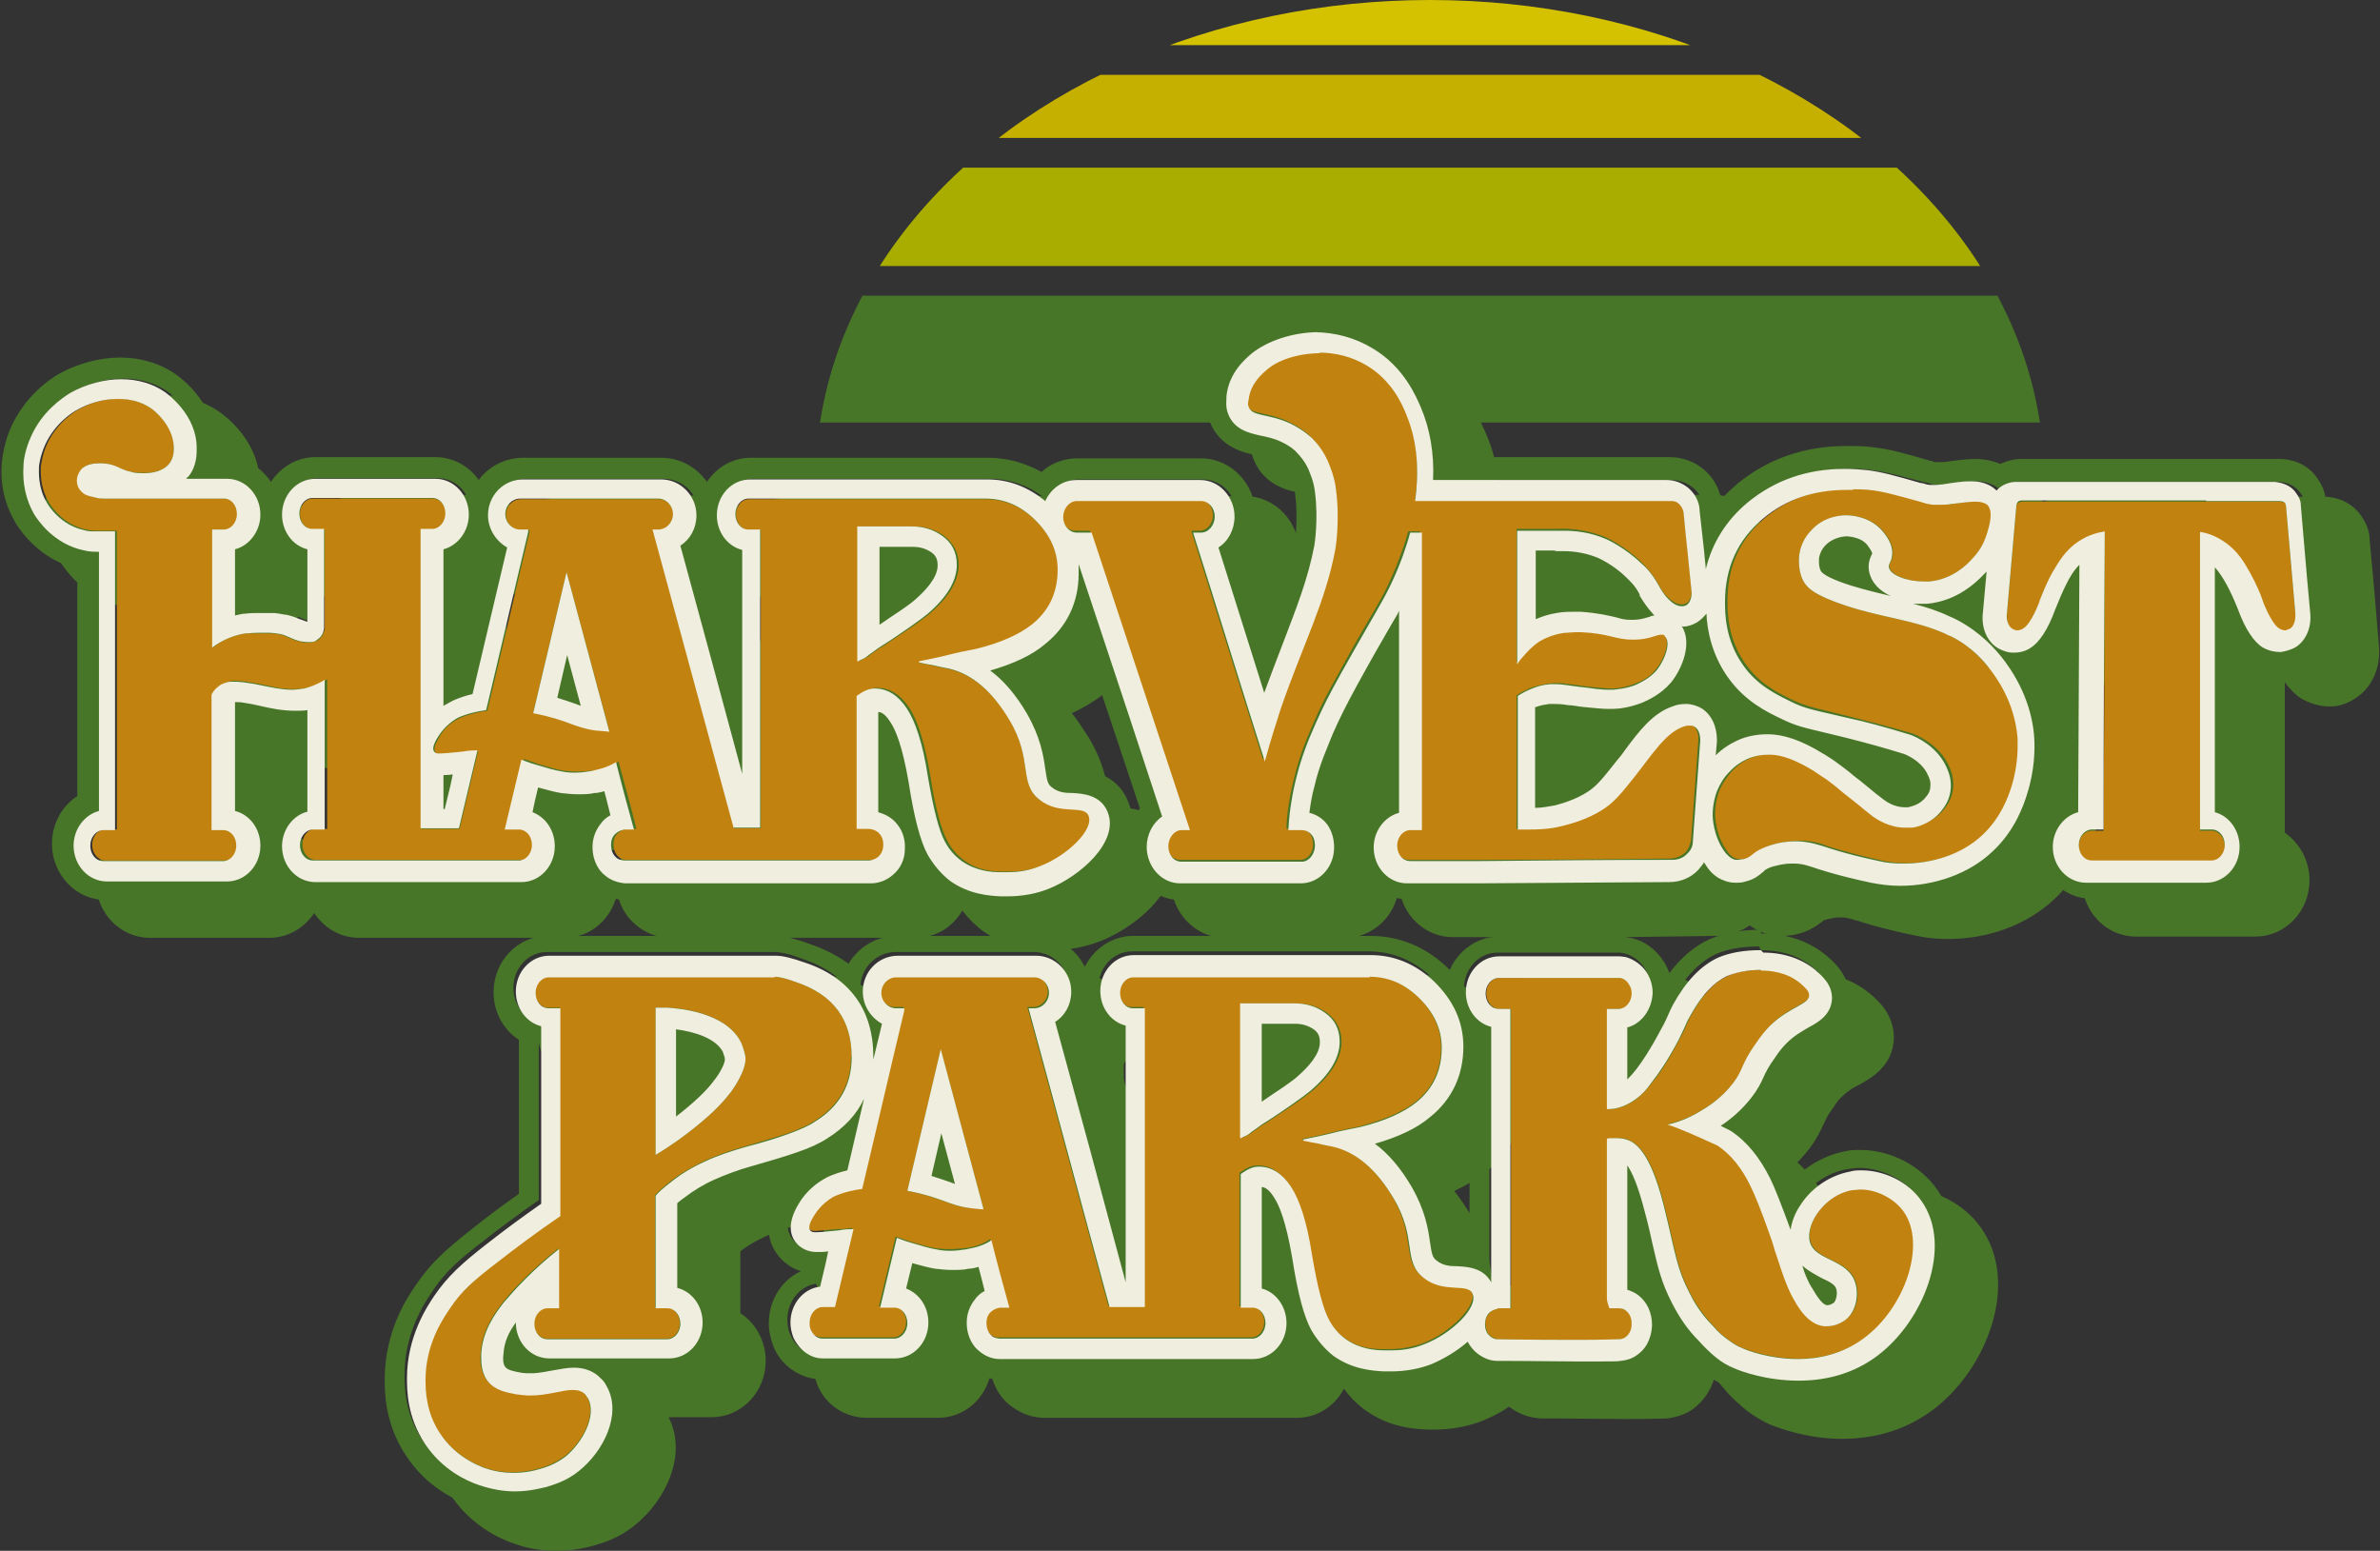 <?xml version="1.0" encoding="UTF-8"?><svg id="_レイヤー_1" xmlns="http://www.w3.org/2000/svg" xmlns:xlink="http://www.w3.org/1999/xlink" viewBox="0 0 38.48 25.07"><rect x="0" y="0" width="38.48" height="25.07" fill="#333333" stroke="none"/><defs><style>.cls-1{fill:#d4c201;}.cls-1,.cls-2,.cls-3,.cls-4,.cls-5,.cls-6,.cls-7{stroke-width:0px;}.cls-2{fill:#c2820f;}.cls-3{fill:#487629;}.cls-8{clip-path:url(#clippath);}.cls-4{fill:none;}.cls-5{fill:#a8ad00;}.cls-6{fill:#efeedf;}.cls-7{fill:#c5b000;}</style><clipPath id="clippath"><ellipse class="cls-4" cx="23.12" cy="7.74" rx="9.93" ry="7.74"/></clipPath></defs><g class="cls-8"><rect class="cls-5" x="12.69" y="2.71" width="20.86" height="1.59"/><rect class="cls-7" x="12.69" y="1.21" width="20.86" height="1.02"/><rect class="cls-1" x="12.69" width="20.86" height=".73"/><rect class="cls-3" x="12.69" y="4.78" width="20.86" height="2.05"/></g><path class="cls-3" d="M31.29,10.26c-.18-.08-.33-.21-.36-.4-.03-.14.02-.25.05-.29,0,0,0,0,0,0,0-.01,0-.05-.08-.14-.12-.14-.32-.14-.34-.14h0s-.21,0-.34.15c-.02.02-.08.09-.1.2,0,.03,0,.14.03.21.03.06.21.15.5.24.23.07.44.12.65.17M14.91,10.7c.14-.09.25-.17.34-.23.16-.11.22-.16.24-.18.16-.14.36-.35.36-.55,0-.09-.03-.15-.1-.21-.08-.06-.18-.09-.31-.09h-.54s0,1.25,0,1.25M25.87,9.52s0,0,0,0h-.3s0,.75,0,.75v.36c.17-.08.32-.1.4-.11.07-.01.14-.01.22-.01.04,0,.07,0,.11,0,.28.01.44.05.57.09.1.02.15.04.24.04,0,0,.02,0,.03,0,.1,0,.17-.02.24-.04.03,0,.07-.02.11-.03,0,0-.01-.01-.02-.02-.11-.11-.17-.22-.21-.3v-.02c-.09-.13-.17-.22-.22-.27-.22-.21-.46-.32-.46-.32-.18-.08-.37-.11-.56-.11-.03,0-.07,0-.1,0,0,0-.01,0-.02,0M26.73,12.09c-.08,0-.2,0-.39-.03-.1-.01-.18-.02-.25-.03-.12-.02-.18-.02-.24-.02-.02,0-.05,0-.07,0-.07,0-.13.02-.19.04-.01,0-.03,0-.04.01v1.63c.09,0,.21-.02.32-.04.11-.02.33-.08.53-.22.14-.09.24-.21.46-.49.05-.06.09-.12.14-.18.23-.31.45-.6.77-.71.08-.03.15-.04.22-.04.09,0,.18.02.25.07.16.1.25.29.25.52,0,0,0,0,0,.01l-.02.23c.1-.1.22-.18.35-.24.15-.07.32-.1.49-.1.26,0,.55.1.89.31,0,0,.01,0,.02.01.06.04.13.09.21.14.08.06.18.13.27.21.16.12.27.21.36.29.08.07.13.1.13.1.05.03.18.12.33.12.02,0,.04,0,.06,0,.03,0,.19-.04.29-.17.01-.02.06-.08.07-.17,0-.08-.02-.14-.04-.18-.09-.2-.29-.3-.38-.34-.32-.1-.65-.19-.97-.27-.13-.03-.24-.06-.33-.08-.29-.07-.46-.11-.69-.22-.24-.11-.59-.29-.87-.68-.27-.38-.33-.77-.34-1.03-.04.06-.08.11-.15.15-.07.04-.15.07-.23.07.18.28,0,.69-.17.91-.17.21-.38.3-.47.33-.21.09-.38.1-.48.1-.02,0-.04,0-.07,0M10.1,12.03l-.18-.68-.04-.14-.16.69c.12.04.22.07.3.1.03.01.06.02.08.03M7.89,13.69l.08-.35.05-.21c-.06,0-.11.01-.16.01v.55h.02M22.03,5.65v.33s0-.33,0-.33c-.5,0-.99.16-1.3.43-.3.26-.47.56-.51.89-.01.1-.03.26.05.46.17.42.56.5.75.54.09.02.18.04.26.08.1.05.16.11.17.11.08.08.12.17.14.21.03.08.05.16.06.22.05.4,0,.76,0,.77-.09.48-.26.92-.46,1.43l-.39-1.25c.14-.16.21-.37.21-.6,0-.5-.39-.92-.88-.92h-2.01c-.21,0-.42.08-.57.22-.27-.15-.56-.23-.87-.23h-3.83c-.29,0-.55.15-.71.39-.16-.23-.43-.39-.74-.39h-2.23c-.29,0-.56.14-.72.36-.16-.23-.42-.37-.7-.37h-1.94c-.3,0-.56.16-.72.4-.16-.24-.42-.4-.72-.4h-.17c0-.08,0-.14,0-.18,0-.68-.55-1.09-.65-1.16-.26-.18-.57-.27-.9-.27-.33,0-.69.1-.98.26-.16.09-.55.36-.78.86-.11.25-.14.47-.15.58-.03.36.05.68.22.97.06.1.38.6,1,.74v3.68c-.25.16-.41.45-.41.77,0,.5.39.91.87.91h1.94c.3,0,.56-.16.72-.4.16.24.42.4.72.4h3.33c.42,0,.77-.31.85-.73.05.27.2.44.3.52.15.13.33.2.53.21.01,0,.03,0,.04,0h3.96c.21,0,.42-.08.57-.22.07-.06.13-.14.18-.22.1.13.21.24.33.33.39.28.79.3,1,.31.03,0,.07,0,.12,0,.27,0,.54-.05.79-.15.43-.17.95-.56,1.13-1.02,0,.02,0,.04,0,.05,0,.5.39.92.87.92h1.95c.45,0,.83-.36.87-.83.04.46.42.82.87.82h.21c.06,0,.12,0,.19,0,.19,0,.44,0,.74,0h1.55s1.53-.02,1.53-.02c0,0,.02,0,.03,0,.2,0,.39-.06.55-.17.08.06.16.1.25.13.09.03.18.04.28.04.08,0,.16-.01.24-.03.21-.05.33-.15.4-.2,0,0,.02-.01.02-.02.01,0,.05-.02.11-.03.02,0,.07-.02.15-.02,0,0,.01,0,.02,0,.11,0,.19.03.24.05h0s.01,0,.02,0c.09.03.39.13.93.24.17.04.35.06.54.06.66,0,1.28-.23,1.72-.64.43-.4.59-.88.65-1.05.15-.45.15-.85.14-1.05-.02-.28-.1-.68-.33-1.09.03-.01.07-.03.1-.05.11-.07.22-.17.31-.31v.31s-.01,2.16-.01,2.16c-.25.16-.41.45-.41.77,0,.5.39.91.87.91h1.94c.48,0,.87-.41.87-.91,0-.32-.16-.6-.4-.77v-1.89s0-.54,0-.54c.09.12.18.21.28.27.18.1.35.12.43.12.01,0,.03,0,.04,0,0,0,0,0,.01,0,.08,0,.23-.03.38-.13.28-.18.42-.51.38-.88l-.08-.95-.07-.76s0-.02,0-.02c-.01-.12-.06-.23-.12-.32-.13-.2-.34-.32-.6-.33-.04,0-.08,0-1.22,0-.74,0-1.78,0-2.98,0h0c-.12,0-.23.03-.34.08-.12-.05-.25-.08-.41-.08-.14,0-.29.02-.5.05h-.01s-.05,0-.08,0c-.01,0-.02,0-.03,0-.03,0-.05,0-.08-.02h-.02c-.44-.13-.66-.19-.93-.22-.14-.02-.26-.02-.33-.02h-.06s-.04,0-.04,0c-.68,0-1.27.21-1.76.61-.09.08-.18.16-.26.25-.03-.14-.1-.32-.27-.47-.16-.14-.36-.21-.57-.21-.02,0-.04,0-.05,0h-3.4c-.02-.35-.09-.68-.22-.98-.08-.18-.31-.75-.91-1.11-.33-.2-.72-.31-1.12-.31h0ZM4.81,9.7c.1-.07.19-.16.26-.26.07.1.15.19.26.26v.28s0,.25,0,.25c-.05,0-.11-.02-.17-.02-.06,0-.12,0-.18-.01-.03,0-.06,0-.09,0-.03,0-.06,0-.08,0v-.49h0ZM12.07,9.54s.04-.05.06-.07c.07.1.15.18.24.24v.93s-.15-.55-.15-.55l-.15-.56h0ZM8.19,9.7c.09-.06.17-.13.23-.22.03.04.06.08.09.11l-.32,1.37v-1.26h0ZM30.46,9.66s0,0,0-.01c.03-.03.08-.04.1-.04.01,0,.03,0,.05,0,0,.03-.01.06-.02.1-.06-.02-.11-.04-.14-.06h0ZM15.24,9.78h.21s.04,0,.06,0c-.03.05-.09.14-.23.26,0,0-.02.01-.04.03v-.29h0ZM25.89,9.85s.01,0,.02,0c.03,0,.05,0,.08,0,.15,0,.3.03.43.09,0,0,0,0,0,0,0,0,.19.09.36.25.02.02.03.03.05.05-.13-.03-.3-.06-.54-.07-.04,0-.08,0-.13,0-.09,0-.17,0-.26.02,0,0-.01,0-.02,0v-.34h0ZM17.33,11.53c.19-.09.36-.19.5-.3.14-.11.26-.24.36-.38l.42,1.27.52,1.56c-.06.07-.1.15-.13.23,0-.11-.01-.23-.06-.34-.19-.48-.67-.51-.85-.52-.04,0-.09,0-.13-.01,0-.03-.01-.08-.02-.1-.03-.23-.08-.59-.34-1.02-.09-.14-.18-.28-.27-.39h0ZM28.13,11.69c.04-.06.07-.13.1-.19.04.09.1.17.15.25,0,.01.02.03.03.04-.08-.05-.18-.08-.28-.09h0ZM22.25,13.52c.01-.05.02-.11.03-.16.08-.32.18-.56.28-.8.1-.24.21-.44.38-.75.02-.04.04-.08.06-.11v1.81c-.22.15-.37.4-.4.68-.02-.18-.07-.34-.17-.47-.05-.07-.11-.13-.19-.18h0ZM28.78,12.25s-.03-.08-.05-.12c.04.04.08.07.12.1-.02,0-.05.02-.07.03h0ZM25.89,13.3v-.97s.09,0,.16.02c.07,0,.15.02.25.03.21.03.33.04.43.04.04,0,.07,0,.09,0,0,0,.02,0,.03,0-.04.05-.07.1-.11.14-.04.06-.09.12-.13.17-.21.27-.29.36-.38.42-.12.08-.25.13-.34.15h0ZM4.81,13.51v-1.17c.14.03.32.07.51.08v1.09c-.1.07-.19.16-.25.26-.07-.1-.15-.19-.26-.26h0ZM31.37,13.28s-.04-.03-.1-.08c-.06-.05-.14-.12-.23-.19.12.03.24.07.36.1.08.04.17.1.2.17,0,0,0,.02.01.02,0,0,0,0,0,0,0,.01-.05.03-.07.03,0,0,0,0-.01,0-.06,0-.12-.05-.15-.06,0,0,0,0,0,0h0ZM9.97,14.09c-.02-.13-.07-.25-.14-.35.07,0,.14,0,.21,0,.03,0,.05,0,.08,0-.07.1-.12.22-.14.34h0Z"/><path class="cls-3" d="M21.1,18.42c.14-.09.25-.17.34-.23.16-.11.22-.16.24-.18.16-.14.36-.35.36-.55,0-.09-.03-.15-.1-.21-.08-.06-.18-.09-.31-.09h-.54s0,1.25,0,1.25M11.64,18.66s.06-.05.09-.07c.31-.25.45-.41.53-.52.08-.11.16-.27.17-.33,0-.05-.03-.1-.03-.12-.11-.22-.45-.33-.76-.37v1.41M16.15,19.75l-.19-.71-.03-.11-.16.69c.13.04.22.07.3.1.03.01.06.02.08.03M30.26,21.72s.08-.02.1-.04c.05-.05.06-.15.04-.22-.02-.07-.09-.11-.24-.18-.1-.05-.22-.11-.31-.2.05.14.08.22.12.3.06.11.18.33.28.34,0,0,0,0,.01,0M29.18,15.65c-.31,0-.59.05-.82.15-.25.11-.47.3-.66.55-.02-.06-.05-.12-.08-.17-.13-.21-.33-.36-.56-.4-.05-.01-.11-.02-.16-.02h-.01s-1.94,0-1.94,0c-.35,0-.66.22-.8.54-.01-.01-.03-.03-.04-.04-.36-.34-.78-.51-1.25-.51h-3.83c-.34,0-.64.21-.78.5-.15-.3-.45-.5-.81-.5h-2.23c-.33,0-.62.18-.78.45-.18-.13-.39-.24-.63-.32-.24-.09-.42-.13-.58-.13h-3.66c-.48,0-.87.41-.87.91,0,.32.16.61.41.77v2.49c-.26.18-.51.37-.75.56-.43.34-.68.56-.92.92-.14.2-.5.74-.5,1.52,0,.2,0,.72.35,1.24.33.5.8.72,1.05.8.22.08.45.11.68.11.31,0,.53-.07.61-.09.13-.04.38-.11.64-.32.5-.4.86-1.14.55-1.75h.7c.48,0,.87-.41.87-.91,0-.32-.16-.61-.41-.77v-1s0,0,0,0c.11-.09.25-.17.4-.24.17-.08.36-.14.56-.2.25-.07.46-.13.64-.19-.17.16-.26.31-.29.37-.32.58-.03.93.11,1.05.08.07.17.12.27.15-.31.14-.52.47-.52.84,0,.13.03.26.08.39.1.23.28.39.5.47.09.03.18.05.28.05h1.17c.42,0,.77-.31.85-.73.05.27.2.44.3.52.15.12.33.2.53.21.01,0,.03,0,.04,0h4.08c.33,0,.61-.19.76-.47.1.14.21.25.35.35.39.28.79.3,1,.31.03,0,.07,0,.12,0,.27,0,.54-.05.79-.15.14-.06.28-.13.41-.22.15.12.33.18.51.19.54,0,1.01.01,1.37.01.53,0,.63-.01.67-.01.18-.02.34-.08.47-.19.09-.08.24-.23.3-.48.06.08.12.15.19.23.1.12.22.22.34.32.12.09.24.16.37.22.13.05.59.23,1.16.23s1.05-.16,1.46-.46c.89-.66,1.42-2.06.79-2.95-.27-.39-.76-.64-1.24-.64-.08,0-.16,0-.24.02-.32.06-.63.23-.86.48-.03-.08-.06-.14-.09-.19-.15-.3-.33-.54-.54-.73.07-.07.14-.15.2-.23.12-.16.18-.29.22-.38.04-.08.06-.14.15-.26.08-.12.11-.16.16-.2.09-.09.18-.14.28-.19.16-.09.54-.29.55-.75,0-.39-.26-.61-.39-.72-.28-.23-.64-.35-1.05-.35h0ZM18.12,17.26c.05-.06.09-.12.13-.19.07.15.18.27.31.36v1.46l-.44-1.62h0ZM21.43,17.5h.21s.04,0,.06,0c-.03.05-.09.14-.23.26,0,0-.02.01-.04.03v-.29h0ZM11.97,17.91v-.23c.05.02.09.05.11.07-.02.04-.05.09-.08.13,0,.01-.02.02-.03.04h0ZM23.52,19.25c.19-.09.36-.19.5-.3.19-.15.33-.32.44-.52v.91s0,1.45,0,1.45c-.08-.01-.14-.02-.19-.02-.04,0-.09,0-.13-.01,0-.03-.01-.08-.02-.1-.03-.23-.08-.59-.34-1.02-.09-.14-.18-.28-.27-.39h0ZM16.02,21.82c-.02-.13-.08-.25-.15-.35.07,0,.14,0,.21,0,.03,0,.05,0,.08,0-.07.1-.12.22-.14.34h0Z"/><path class="cls-2" d="M13.77,17.09c0-.61-.3-1.01-.89-1.21-.16-.06-.29-.09-.36-.09h-3.66c-.12,0-.21.11-.21.25h0c0,.14.1.25.21.25h.19v3.36c-.4.28-.74.53-1.01.74-.38.3-.58.48-.78.76-.13.19-.39.59-.39,1.15,0,.19,0,.53.24.87.24.36.58.5.71.55.42.15.78.05.89.02.11-.03.26-.08.42-.2.29-.23.51-.66.37-.94-.01-.02-.02-.04-.05-.07-.19-.2-.57.08-1.12,0-.14-.02-.33-.06-.46-.22-.11-.15-.11-.33-.1-.43.02-.37.22-.65.37-.84.17-.21.46-.52.89-.86v.96h-.19c-.12,0-.21.11-.21.25s.1.25.21.25h1.94c.12,0,.21-.11.21-.25s-.1-.25-.21-.25h-.19v-1.82c.05-.05.13-.13.26-.23.15-.12.33-.22.53-.32.2-.09.42-.17.67-.24.27-.08.51-.15.69-.21.19-.07.33-.13.43-.2.39-.24.59-.59.59-1.04ZM11.82,17.65c-.1.13-.25.31-.59.58-.15.12-.36.28-.63.44v-2.38h.19c.15,0,.96.06,1.2.58,0,0,0,0,0,0,0,0,.04.1.06.2.04.22-.23.58-.23.58Z"/><path class="cls-2" d="M23.01,20.65c-.36-.28-.11-.64-.49-1.29-.27-.46-.6-.74-.97-.83-.11-.02-.2-.04-.28-.06-.08-.02-.15-.03-.21-.04v-.02c.15-.03.31-.06.46-.1.16-.04.31-.07.46-.1.41-.11.71-.24.91-.4.27-.22.41-.51.41-.88,0-.3-.13-.58-.38-.82-.23-.22-.5-.33-.79-.33h-3.83c-.12,0-.21.11-.21.25h0c0,.14.1.25.21.25h.19v4.79s0,.03,0,.04c-.19,0-.38,0-.57,0-.44-1.61-.87-3.22-1.31-4.83h.09c.13,0,.24-.11.24-.25h0c0-.14-.11-.25-.24-.25h-2.23c-.13,0-.24.11-.24.25h0c0,.14.11.25.24.25h.14v.04s0,0,0,0c-.23.96-.45,1.92-.68,2.88-.3.04-.47.13-.47.13-.21.11-.29.26-.32.32-.04.07-.1.18-.04.23.05.04.13.01.44-.01.1,0,.18-.01.24-.02-.1.42-.2.84-.3,1.26-.07,0-.13,0-.2,0-.12,0-.21.11-.21.25h0s0,.07.02.12c0,.02.04.1.13.13.03,0,.05.01.06.01h1.16c.12,0,.21-.11.21-.25h0c0-.14-.1-.25-.21-.25-.08,0-.15,0-.23,0,.09-.38.18-.75.27-1.13.06.02.12.04.23.08.2.06.3.09.42.11.23.03.41,0,.45,0,.1-.01.28-.04.43-.15.1.36.2.73.29,1.09-.05,0-.1,0-.15,0-.02,0-.1.01-.17.09-.05.06-.05.13-.05.16,0,.03,0,.13.08.2.05.05.11.05.14.05h4.08c.12,0,.21-.11.21-.25s-.1-.25-.21-.25h-.19c0-.72,0-1.44,0-2.16.11-.08.2-.12.29-.12.21,0,.38.11.52.32.14.21.25.57.34,1.09.08.53.18.89.28,1.07.07.13.16.23.27.31.23.17.47.18.64.18.11,0,.35.01.64-.1.43-.17.86-.6.78-.81-.08-.19-.46,0-.79-.26ZM15.68,19.53c-.36-.05-.44-.16-1.01-.28.18-.76.36-1.52.54-2.28h0c.23.85.46,1.71.69,2.57-.06,0-.14,0-.22-.02ZM20.42,18.18s-.08.06-.11.08c-.03.02-.06.04-.08.06-.04.02-.08.04-.11.06-.02,0-.03.01-.04.02,0-.73,0-1.45,0-2.18.11,0,.23,0,.34,0h.53c.2,0,.36.05.5.15.16.12.24.28.24.47,0,.26-.16.53-.48.8-.05.04-.14.11-.27.2-.13.09-.3.2-.51.34Z"/><path class="cls-2" d="M30.79,19.58c-.17-.24-.5-.41-.83-.35-.43.07-.77.53-.69.83.08.33.62.28.74.68.05.17.03.41-.13.56-.1.09-.24.15-.38.13-.26-.03-.41-.3-.53-.51-.08-.14-.13-.3-.23-.61-.06-.17-.06-.2-.11-.34-.15-.41-.26-.68-.32-.81-.14-.29-.32-.5-.53-.65-.35-.16-.62-.28-.81-.34.13-.03.32-.09.52-.21.12-.07.35-.21.54-.46.17-.22.13-.31.36-.63.09-.12.14-.2.24-.3.32-.32.63-.34.63-.49,0-.07-.06-.12-.15-.2-.23-.19-.5-.2-.63-.2-.22,0-.41.03-.55.1-.21.09-.4.3-.58.62-.09.15-.04.11-.2.41-.18.34-.31.54-.43.68-.1.13-.16.19-.25.27-.15.11-.3.17-.46.17h-.02c0-.54,0-1.08,0-1.62.06,0,.13,0,.19,0,.12,0,.21-.11.21-.25h0s0-.08-.04-.14c0-.01-.05-.09-.14-.11-.01,0-.03,0-.03,0h-1.94c-.12,0-.21.11-.21.25h0c0,.14.1.25.21.25.06,0,.13,0,.19,0,0,1.61,0,3.22,0,4.84-.06,0-.13,0-.19,0-.02,0-.1.01-.16.08-.07.07-.07.16-.06.18,0,.02,0,.12.07.18.05.04.11.06.13.06,1.05.02,1.82.02,1.96,0,.03,0,.08-.01.13-.05.08-.07.08-.17.08-.2,0-.03,0-.14-.09-.21-.05-.03-.1-.04-.12-.04h-.15c-.01-.06-.03-.11-.04-.17,0-.01,0-.03,0-.04v-2.53s.05,0,.07-.01c.03,0,.07,0,.1,0,.07,0,.13,0,.17.03.23.08.42.43.58,1.06.2.81.2.99.42,1.42.06.12.18.32.37.52.09.11.18.18.25.23.07.05.14.1.22.13.15.06,1.17.44,1.98-.16.67-.49,1.02-1.51.64-2.04Z"/><path class="cls-2" d="M16.82,12.94c-.36-.28-.11-.64-.49-1.29-.27-.46-.6-.74-.97-.83-.11-.02-.2-.04-.28-.06-.08-.02-.15-.03-.21-.04v-.02c.15-.03.31-.06.46-.1.16-.04.31-.07.46-.1.41-.11.71-.24.91-.4.27-.22.41-.51.41-.88,0-.3-.13-.58-.38-.82-.23-.22-.5-.33-.79-.33h-3.83c-.12,0-.21.11-.21.25h0c0,.14.1.25.21.25h.19c0,1.61,0,3.22,0,4.82h-.43c-.44-1.61-.87-3.21-1.31-4.82h.09c.13,0,.24-.11.24-.25h0c0-.14-.11-.25-.24-.25h-2.23c-.13,0-.24.11-.24.25h0c0,.14.11.25.24.25h.14v.04s0,0,0,0c-.23.96-.45,1.92-.68,2.88-.3.04-.47.13-.47.13-.21.11-.29.26-.32.32-.04.07-.1.18-.04.23.05.04.13.01.44-.01.1,0,.18-.01.24-.02-.1.42-.2.84-.3,1.26-.21,0-.41,0-.62,0v-4.84h.19c.12,0,.21-.11.21-.25h0c0-.14-.1-.25-.21-.25h-1.94c-.12,0-.21.11-.21.25h0c0,.14.1.25.21.25h.19c0,.53,0,1.06,0,1.59,0,.02-.02.14-.11.2-.05.03-.1.03-.12.04-.06,0-.1,0-.14-.01-.18-.04-.23-.09-.34-.12-.02,0-.1-.02-.17-.02,0,0,0,0,0,0-.04,0-.08,0-.13,0-.11,0-.21,0-.26,0-.16.02-.37.09-.54.23v-1.91h.19c.12,0,.21-.11.21-.25h0c0-.14-.1-.25-.21-.25h-1.94s-.09,0-.15-.02c-.09-.02-.16-.04-.22-.1-.05-.06-.08-.15-.06-.23.02-.08.07-.13.08-.14.04-.04.12-.09.31-.08.23.01.26.1.48.14.04,0,.44.08.61-.14.07-.09.07-.2.07-.26,0-.37-.35-.62-.37-.63-.38-.26-.88-.15-1.17.02-.06.03-.35.21-.51.56-.08.18-.09.32-.1.36,0,.08-.02.33.13.58.02.04.22.36.6.44.08.02.14.02.19.02.1,0,.2,0,.31,0v4.83h-.19c-.12,0-.21.11-.21.25s.1.25.21.25h1.94c.12,0,.21-.11.21-.25s-.1-.25-.21-.25h-.19v-2.19s.05-.09.12-.14c.01,0,.06-.04.13-.06.06-.02.12-.02.27,0,.13.02.2.03.29.05.21.05.45.1.7.05.08-.02.2-.05.33-.14v2.42s-.19,0-.19,0c-.12,0-.21.11-.21.25s.1.25.21.25h3.33c.12,0,.21-.11.21-.25h0c0-.14-.1-.25-.21-.25-.08,0-.15,0-.23,0,.09-.38.18-.75.27-1.13.06.02.12.04.23.08.2.06.3.09.42.11.23.03.41,0,.45,0,.1-.01.28-.04.43-.15.1.36.2.73.29,1.09-.05,0-.1,0-.15,0-.02,0-.1.01-.17.09-.05.06-.05.13-.05.16,0,.03,0,.13.08.2.05.05.11.05.14.05h3.95s.09,0,.15-.06c.08-.07.08-.17.08-.18,0-.02.01-.1-.05-.18-.07-.09-.17-.09-.19-.09-.06,0-.13,0-.19,0,0-.72,0-1.43,0-2.15.11-.08.2-.12.29-.12.21,0,.38.11.52.32.14.21.25.57.34,1.09.08.53.18.89.28,1.07.07.13.16.23.27.31.23.17.47.18.64.18.11,0,.35.01.64-.1.43-.17.86-.6.78-.81-.08-.19-.46,0-.79-.26ZM9.63,11.8c-.36-.05-.44-.16-1.01-.28.18-.76.36-1.52.54-2.27h0c.23.85.46,1.71.69,2.56-.06,0-.14,0-.22-.02ZM14.23,10.47s-.08.06-.11.08c-.03.02-.06.04-.08.06-.04.02-.08.04-.11.06-.02,0-.03.01-.04.02,0-.73,0-1.45,0-2.18.11,0,.23,0,.34,0h.53c.2,0,.36.05.5.15.16.12.24.28.24.47,0,.26-.16.53-.48.8-.05.04-.14.11-.27.2-.13.09-.3.2-.51.34Z"/><path class="cls-2" d="M27.37,11.74s-.07-.04-.19,0c-.27.1-.49.44-.76.78-.23.29-.35.44-.54.56-.26.17-.52.24-.64.26-.22.05-.44.05-.53.06-.08,0-.15,0-.19,0v-2.16c.06-.04.15-.09.26-.13.06-.02.14-.04.26-.06.18-.02.26,0,.63.05.28.03.35.03.4.03.09,0,.22-.02.37-.08.08-.03.23-.09.34-.24.13-.16.23-.44.13-.54-.08-.08-.19.04-.49.05-.31.01-.39-.1-.87-.12-.08,0-.16,0-.26,0-.09.01-.25.04-.41.14-.13.08-.21.17-.26.24-.04.05-.07.1-.1.13,0-.72,0-1.44,0-2.16.21,0,.42,0,.64,0,.17-.01.48,0,.81.14,0,0,.29.13.56.39.06.06.17.17.27.34h0c.04.07.08.16.17.24.1.1.18.11.22.11.02,0,.05,0,.08-.02.09-.06.08-.21.08-.21-.04-.43-.09-.86-.13-1.28,0-.01,0-.09-.07-.14-.07-.06-.15-.05-.16-.05h-4.11c.06-.45.05-.93-.14-1.39-.07-.18-.24-.56-.64-.8-.59-.36-1.34-.2-1.65.07-.07.06-.26.22-.29.47,0,.06-.01.09,0,.13.06.16.32.1.68.27.2.1.33.21.35.24.17.17.25.36.28.44.06.15.08.28.1.38.07.52-.01.97-.01.97-.16.85-.52,1.53-.88,2.57-.07.19-.16.48-.26.86l-1.16-3.7s.09,0,.13,0c.12,0,.22-.11.22-.25h0c0-.14-.1-.26-.22-.26h-2.01c-.12,0-.22.11-.22.25h0c0,.14.1.26.22.26h.24c.53,1.6,1.06,3.21,1.59,4.81-.05,0-.09,0-.14,0-.12,0-.21.11-.21.25h0c0,.14.1.26.21.26h1.95c.12,0,.21-.11.21-.25h0s0-.11-.05-.17c-.05-.07-.15-.08-.17-.08-.07,0-.14,0-.21,0,0-.2.04-.48.12-.81.09-.37.2-.64.32-.91.11-.26.22-.47.41-.81.37-.68.54-.94.66-1.16.07-.12.3-.56.46-1.12h.19v4.81h-.19c-.12,0-.21.11-.21.25s.1.25.21.25h.22c.06,0,.12,0,.19,0,.18,0,.42,0,.72,0,1.03,0,2.06-.01,3.09-.02.02,0,.15,0,.26-.1.07-.08.08-.17.09-.19.04-.55.08-1.1.12-1.64,0-.02,0-.17-.09-.22Z"/><path class="cls-2" d="M32.16,10.8c-.08-.09-.27-.34-.61-.51-.04-.02-.07-.04-.11-.05-.49-.22-.99-.25-1.6-.45-.51-.17-.63-.29-.69-.41-.09-.18-.06-.39-.06-.41.03-.2.14-.33.18-.38.22-.25.54-.26.58-.26.04,0,.38,0,.6.26.04.05.18.21.15.4-.01.1-.07.12-.05.18.03.15.37.25.65.23.38-.03.63-.3.69-.36.17-.19.23-.37.25-.43.04-.13.1-.35,0-.45-.08-.08-.26-.06-.6-.01-.06,0-.15.02-.27,0-.1-.01-.18-.04-.21-.05-.41-.11-.61-.17-.82-.19-.15-.02-.27-.01-.34-.01-.52,0-.97.15-1.35.46-.41.34-.62.79-.62,1.35,0,.18,0,.61.29,1.02.23.33.53.47.75.58.27.13.42.14.96.28.24.06.59.15,1,.27.1.04.43.19.58.52.03.07.08.18.07.34-.01.18-.1.3-.13.34-.18.24-.45.29-.5.3-.32.05-.56-.12-.63-.17,0,0-.06-.04-.15-.12-.08-.07-.2-.16-.35-.28-.09-.08-.17-.14-.25-.2-.08-.06-.15-.1-.21-.14-.28-.17-.52-.26-.71-.26-.13,0-.25.02-.36.07-.11.05-.21.12-.29.21-.08.09-.15.19-.2.31-.02.05-.07.19-.07.39,0,0,0,.34.21.61.03.04.07.08.13.1.01,0,.07.02.15,0,.09-.02.14-.07.21-.12.11-.08.21-.1.32-.13.04-.01.18-.04.36-.04.21,0,.37.06.44.09,0,0,.3.1.87.23.49.11,1.2.02,1.67-.42.3-.28.42-.62.47-.78.13-.38.11-.69.1-.79-.04-.6-.36-1-.46-1.13Z"/><path class="cls-2" d="M37.11,9.91c-.05-.57-.1-1.15-.15-1.72,0-.01,0-.02-.01-.04-.02-.04-.08-.04-.1-.04-.08,0-1.8,0-4.16,0,0,0-.04,0-.07.03-.02.02-.02.05-.02.06-.05.57-.1,1.14-.15,1.72-.01.12.02.22.08.26.04.02.08.03.08.03s.05,0,.1-.03c.13-.08.27-.45.27-.46.02-.07.1-.26.2-.44.09-.16.2-.36.43-.51.15-.1.31-.14.42-.16,0,1.61-.01,3.21-.02,4.82h-.19c-.12,0-.21.11-.21.25s.1.25.21.25h1.94c.12,0,.21-.11.21-.25s-.1-.25-.21-.25c-.06,0-.13,0-.19,0,0-1.6,0-3.21,0-4.81.09.02.23.06.38.15.22.15.34.35.43.51.1.18.17.37.2.44,0,.02.14.39.27.46.05.03.1.03.1.03s.04,0,.08-.03c.06-.04.1-.14.08-.26Z"/><path class="cls-3" d="M21.32,5.37c.34,0,.67.09.95.26.51.31.71.79.78.95.15.36.21.75.2,1.18h3.74s.03,0,.04,0c.13,0,.25.05.35.13.15.13.17.29.18.37l.06.62.03.33c.1-.43.32-.79.68-1.09.43-.36.96-.54,1.56-.54h.03s.05,0,.05,0c.07,0,.17,0,.29.02.24.03.45.09.87.2h.02s.08.03.14.04c.02,0,.04,0,.06,0,.05,0,.09,0,.12-.01h.01c.19-.03.33-.05.45-.05.07,0,.27,0,.42.15,0,0,0,0,0,0,0,0,0,0,0,0,.08-.09.19-.14.32-.14,0,0,0,0,0,0,1.2,0,2.24,0,2.98,0,1.13,0,1.18,0,1.2,0,.19.01.3.11.35.19.04.05.06.12.07.18,0,0,0,0,0,.01l.07.76.08.95c.03.24-.06.46-.23.57-.1.06-.19.08-.24.08h0s-.02,0-.02,0c-.05,0-.16,0-.27-.07-.15-.09-.29-.3-.41-.63-.06-.15-.12-.29-.18-.39-.05-.1-.11-.2-.19-.28v1.87s0,2.09,0,2.09c.23.07.4.29.4.56,0,.32-.24.58-.54.58h-1.94c-.3,0-.54-.26-.54-.58,0-.27.17-.5.41-.56v-2.37s.02-1.63.02-1.63c-.1.09-.16.21-.22.32h0c-.06.11-.12.25-.17.4-.12.33-.26.54-.41.63-.11.06-.21.07-.27.07,0,0-.02,0-.02,0h0s-.14-.02-.24-.08c-.17-.11-.26-.33-.23-.57l.06-.66s-.03.04-.05.05c-.33.35-.67.45-.91.47-.04,0-.08,0-.11,0s-.08,0-.12,0c.19.05.38.11.58.2.05.02.09.04.13.06.4.2.63.49.72.6.39.49.51.98.53,1.31.01.17.01.52-.12.92-.05.16-.19.57-.56.92-.37.35-.92.55-1.49.55-.16,0-.32-.02-.47-.05-.52-.11-.82-.21-.91-.24h0s0,0,0,0c-.06-.02-.18-.06-.34-.07-.01,0-.02,0-.03,0-.11,0-.19.02-.23.03-.1.03-.16.04-.21.08-.01,0-.02.02-.03.03-.06.04-.14.11-.28.15-.05.01-.11.02-.16.02-.06,0-.12,0-.17-.03-.16-.05-.25-.17-.28-.21-.02-.03-.04-.06-.06-.09-.03.04-.05.09-.09.12-.12.13-.29.2-.47.2-.01,0-.02,0-.03,0h-1.53s-1.55.02-1.55.02c-.3,0-.54,0-.73,0-.07,0-.13,0-.19,0h-.21c-.3,0-.54-.26-.54-.58,0-.27.17-.5.41-.56v-3.27s-.02.03-.02.05c-.05.09-.1.18-.17.29-.11.19-.26.45-.49.87-.18.33-.28.53-.39.78-.11.25-.22.51-.3.86-.03.14-.06.28-.08.42.09.03.2.08.29.19.07.1.11.22.11.37,0,.32-.24.58-.54.58h-1.95c-.3,0-.54-.26-.54-.59,0-.21.1-.39.25-.49l-.58-1.76-.77-2.33s0,.1,0,.15c0,.47-.19.86-.54,1.14-.21.17-.51.32-.89.43.22.17.41.4.59.69.22.37.27.68.3.9.03.21.04.25.11.3.09.07.21.08.34.09.16,0,.45.03.56.31.19.48-.45,1.04-.96,1.24-.21.08-.43.12-.66.12-.04,0-.08,0-.11,0-.19,0-.51-.02-.82-.25-.15-.11-.27-.24-.36-.42-.12-.22-.22-.6-.31-1.18-.1-.58-.21-.84-.29-.96-.08-.13-.16-.16-.2-.17v.86s0,.76,0,.76c.09.02.21.08.31.2.09.11.13.26.12.4,0,.16-.07.31-.19.41-.1.09-.23.14-.36.14,0,0,0,0,0,0h-3.95s-.01,0-.02,0c-.12,0-.24-.05-.33-.13-.07-.06-.2-.21-.2-.46,0-.14.04-.27.13-.37.04-.06.1-.1.16-.14l-.04-.14-.07-.25c-.07.02-.12.02-.16.03-.08.01-.18.02-.27.02s-.18,0-.27-.02c-.12-.02-.22-.04-.37-.09l-.1.4c.21.08.36.3.36.55,0,.32-.24.58-.54.58h-3.33c-.3,0-.54-.26-.54-.58,0-.27.17-.5.41-.56v-1.63c-.07,0-.14.01-.21.01-.21,0-.4-.04-.57-.08-.08-.02-.14-.03-.26-.05-.06,0-.1-.01-.12-.01-.01,0-.01,0-.02,0v1.76c.23.06.41.29.41.56,0,.32-.24.58-.54.58h-1.94c-.3,0-.54-.26-.54-.58,0-.27.17-.5.41-.56v-4.19h0c-.08,0-.16,0-.23-.02-.5-.1-.77-.51-.82-.59-.14-.23-.2-.49-.17-.78,0-.09.03-.26.12-.47.19-.42.51-.64.64-.71.25-.14.54-.22.82-.22h0,0,0c.26,0,.51.07.71.21.05.04.51.36.51.9,0,.08,0,.28-.13.46-.01.01-.02.03-.04.04h.66c.3,0,.54.26.54.58,0,.27-.17.5-.41.56v1.07c.06-.02.12-.03.17-.03.07,0,.15-.01.24-.01.02,0,.05,0,.08,0,.05,0,.1,0,.15,0,.08,0,.17.02.2.03.09.02.16.05.21.07.04.02.07.03.12.04v-.69s0-.48,0-.48c-.23-.06-.41-.29-.41-.56,0-.32.24-.58.54-.58h1.94c.3,0,.54.26.54.58,0,.27-.17.5-.41.56v2.53s.07-.04.11-.06c.03-.02.15-.08.36-.13l.56-2.37c-.18-.1-.31-.29-.31-.52,0-.32.26-.58.57-.58h2.23c.32,0,.57.26.57.58,0,.2-.1.39-.26.49l.2.75.8,2.94v-1.52s0-2.1,0-2.1c-.23-.06-.41-.29-.41-.56,0-.32.24-.58.54-.58h3.83c.35,0,.66.12.94.35.09-.2.28-.34.5-.34h2.01c.3,0,.55.26.55.59,0,.21-.1.39-.26.5l.74,2.35c.11-.3.21-.56.31-.82.22-.55.4-1.03.5-1.56,0,0,.07-.41.01-.87-.01-.08-.03-.18-.08-.3-.02-.05-.08-.2-.21-.33-.02-.02-.12-.11-.26-.18-.12-.06-.23-.08-.34-.1-.17-.04-.41-.09-.51-.34-.05-.12-.04-.22-.03-.3.05-.37.31-.6.4-.68.26-.22.67-.35,1.09-.35M30.59,9.64c-.18-.08-.33-.21-.36-.4-.03-.14.02-.25.05-.29,0,0,0,0,0,0,0-.01,0-.05-.08-.14-.12-.14-.32-.14-.34-.14h0s-.21,0-.34.15c-.02.02-.08.09-.1.2,0,.03,0,.14.03.21.03.06.21.15.5.24.23.07.44.12.65.17M14.2,10.09c.14-.09.25-.17.34-.23.16-.11.22-.16.24-.18.16-.14.36-.35.36-.55,0-.09-.03-.15-.1-.21-.08-.06-.18-.09-.31-.09h-.54s0,1.25,0,1.25M25.16,8.91s0,0,0,0h-.3s0,.75,0,.75v.36c.17-.08.32-.1.4-.11.07-.01.14-.01.22-.01.04,0,.07,0,.11,0,.28.01.44.05.57.09.1.02.15.04.24.04,0,0,.02,0,.03,0,.1,0,.17-.02.24-.04.03,0,.07-.02.11-.03,0,0-.01-.01-.02-.02-.11-.11-.17-.22-.21-.3v-.02c-.09-.13-.17-.22-.22-.27-.22-.21-.46-.32-.46-.32-.18-.08-.37-.11-.56-.11-.03,0-.07,0-.1,0,0,0-.01,0-.02,0M26.02,11.47c-.08,0-.2,0-.39-.03-.1-.01-.18-.02-.25-.03-.12-.02-.18-.02-.24-.02-.02,0-.05,0-.07,0-.07,0-.13.02-.19.04-.01,0-.03,0-.04.01v1.63c.09,0,.21-.02.32-.04.11-.02.33-.08.53-.22.14-.09.24-.21.46-.49.05-.06.09-.12.14-.18.23-.31.45-.6.77-.71.08-.03.15-.04.22-.04.09,0,.18.02.25.07.16.1.25.29.25.52,0,0,0,0,0,.01l-.02.23c.1-.1.22-.18.35-.24.15-.07.32-.1.49-.1.26,0,.55.1.89.31,0,0,.01,0,.02.01.06.04.13.09.21.14.08.06.18.13.27.21.16.12.27.21.36.29.08.07.13.1.13.1.05.03.18.12.33.12.02,0,.04,0,.06,0,.03,0,.19-.04.29-.17.01-.02.06-.08.07-.17,0-.08-.02-.14-.04-.18-.09-.2-.29-.3-.38-.34-.32-.1-.65-.19-.97-.27-.13-.03-.24-.06-.33-.08-.29-.07-.46-.11-.69-.22-.24-.11-.59-.29-.87-.68-.27-.38-.33-.77-.34-1.03-.04.06-.08.11-.15.15-.07.04-.15.07-.23.07.18.28,0,.69-.17.91-.17.21-.38.3-.47.33-.21.09-.38.1-.48.1-.02,0-.04,0-.07,0M9.4,11.41l-.18-.68-.04-.14-.16.69c.12.04.22.07.3.1.03.01.06.02.08.03M7.18,13.07l.08-.35.05-.21c-.06,0-.11.01-.16.01v.55h.02M21.32,5.04v.33s0-.33,0-.33c-.5,0-.99.16-1.3.43-.3.26-.47.56-.51.89-.01.1-.03.26.05.46.17.42.56.5.75.54.09.02.18.04.26.08.1.05.16.11.17.11.08.08.12.17.14.21.03.08.05.16.06.22.05.4,0,.76,0,.77-.09.48-.26.92-.46,1.43l-.39-1.25c.14-.16.21-.37.21-.6,0-.5-.39-.92-.88-.92h-2.01c-.21,0-.42.08-.57.22-.27-.15-.56-.23-.87-.23h-3.83c-.29,0-.55.15-.71.39-.16-.23-.43-.39-.74-.39h-2.23c-.29,0-.56.14-.72.36-.16-.23-.42-.37-.7-.37h-1.94c-.3,0-.56.16-.72.4-.16-.24-.42-.4-.72-.4h-.17c0-.08,0-.14,0-.18,0-.68-.55-1.09-.65-1.16-.26-.18-.57-.27-.9-.27-.33,0-.69.1-.98.26-.16.09-.55.36-.78.86-.11.25-.14.47-.15.58-.03.36.05.68.22.97.06.1.38.6,1,.74v3.68c-.25.16-.41.45-.41.77,0,.5.39.91.87.91h1.94c.3,0,.56-.16.72-.4.16.24.42.4.72.4h3.33c.42,0,.77-.31.85-.73.05.27.2.44.3.52.15.13.33.2.53.21.01,0,.03,0,.04,0h3.96c.21,0,.42-.08.57-.22.07-.06.13-.14.18-.22.1.13.21.24.33.33.39.28.79.3,1,.31.03,0,.07,0,.12,0,.27,0,.54-.05.79-.15.43-.17.95-.56,1.13-1.02,0,.02,0,.04,0,.05,0,.5.39.92.87.92h1.95c.45,0,.83-.36.87-.83.04.46.42.82.87.82h.21c.06,0,.12,0,.19,0,.19,0,.44,0,.74,0h1.55s1.53-.02,1.53-.02c0,0,.02,0,.03,0,.2,0,.39-.06.55-.17.08.06.16.1.25.13.09.03.18.04.28.04.08,0,.16-.01.24-.03.21-.05.33-.15.4-.2,0,0,.02-.01.02-.02.01,0,.05-.02.11-.03.02,0,.07-.02.15-.02,0,0,.01,0,.02,0,.11,0,.19.03.24.05h0s.01,0,.02,0c.09.03.39.13.93.24.17.04.35.06.54.06.66,0,1.28-.23,1.72-.64.43-.4.59-.88.65-1.05.15-.45.15-.85.14-1.05-.02-.28-.1-.68-.33-1.09.03-.01.07-.03.1-.05.11-.07.22-.17.31-.31v.31s-.01,2.16-.01,2.16c-.25.16-.41.45-.41.77,0,.5.39.91.87.91h1.94c.48,0,.87-.41.87-.91,0-.32-.16-.6-.4-.77v-1.89s0-.54,0-.54c.09.12.18.21.28.27.18.1.35.12.43.12.01,0,.03,0,.04,0,0,0,0,0,.01,0,.08,0,.23-.03.38-.13.28-.18.42-.51.38-.88l-.08-.95-.07-.76s0-.02,0-.02c-.01-.12-.06-.23-.12-.32-.13-.2-.34-.32-.6-.33-.04,0-.08,0-1.22,0-.74,0-1.78,0-2.98,0h0c-.12,0-.23.03-.34.08-.12-.05-.25-.08-.41-.08-.14,0-.29.02-.5.05h-.01s-.05,0-.08,0c-.01,0-.02,0-.03,0-.03,0-.05,0-.08-.02h-.02c-.44-.13-.66-.19-.93-.22-.14-.02-.26-.02-.33-.02h-.06s-.04,0-.04,0c-.68,0-1.27.21-1.76.61-.09.08-.18.16-.26.25-.03-.14-.1-.32-.27-.47-.16-.14-.36-.21-.57-.21-.02,0-.04,0-.05,0h-3.4c-.02-.35-.09-.68-.22-.98-.08-.18-.31-.75-.91-1.11-.33-.2-.72-.31-1.12-.31h0ZM4.1,9.09c.1-.07.19-.16.26-.26.07.1.15.19.26.26v.28s0,.25,0,.25c-.05,0-.11-.02-.17-.02-.06,0-.12,0-.18-.01-.03,0-.06,0-.09,0-.03,0-.06,0-.08,0v-.49h0ZM11.36,8.93s.04-.05.06-.07c.07.1.15.18.24.24v.93s-.15-.55-.15-.55l-.15-.56h0ZM7.49,9.09c.09-.06.17-.13.23-.22.03.04.06.08.09.11l-.32,1.37v-1.26h0ZM29.75,9.05s0,0,0-.01c.03-.03.08-.04.1-.04.01,0,.03,0,.05,0,0,.03-.01.06-.02.1-.06-.02-.11-.04-.14-.06h0ZM14.53,9.17h.21s.04,0,.06,0c-.03.05-.09.14-.23.26,0,0-.02.01-.04.03v-.29h0ZM25.18,9.23s.01,0,.02,0c.03,0,.05,0,.08,0,.15,0,.3.03.43.09,0,0,0,0,0,0,0,0,.19.09.36.25.02.02.03.03.05.05-.13-.03-.3-.06-.54-.07-.04,0-.08,0-.13,0-.09,0-.17,0-.26.02,0,0-.01,0-.02,0v-.34h0ZM16.63,10.92c.19-.09.36-.19.5-.3.14-.11.26-.24.36-.38l.42,1.27.52,1.56c-.06.07-.1.15-.13.23,0-.11-.01-.23-.06-.34-.19-.48-.67-.51-.85-.52-.04,0-.09,0-.13-.01,0-.03-.01-.08-.02-.1-.03-.23-.08-.59-.34-1.02-.09-.14-.18-.28-.27-.39h0ZM27.42,11.07c.04-.06.07-.13.1-.19.04.09.1.17.15.25,0,.01.02.03.03.04-.08-.05-.18-.08-.28-.09h0ZM21.55,12.91c.01-.05.02-.11.03-.16.08-.32.18-.56.28-.8.1-.24.21-.44.38-.75.02-.04.04-.08.06-.11v1.81c-.22.15-.37.4-.4.68-.02-.18-.07-.34-.17-.47-.05-.07-.11-.13-.19-.18h0ZM28.07,11.64s-.03-.08-.05-.12c.04.04.08.07.12.1-.02,0-.05.02-.07.03h0ZM25.18,12.68v-.97s.09,0,.16.02c.07,0,.15.02.25.03.21.03.33.04.43.04.04,0,.07,0,.09,0,0,0,.02,0,.03,0-.04.05-.07.1-.11.14-.04.06-.09.12-.13.17-.21.27-.29.36-.38.42-.12.08-.25.13-.34.15h0ZM4.1,12.89v-1.17c.14.03.32.07.51.08v1.09c-.1.07-.19.16-.25.26-.07-.1-.15-.19-.26-.26h0ZM30.67,12.66s-.04-.03-.1-.08c-.06-.05-.14-.12-.23-.19.12.03.24.07.36.1.08.04.17.1.2.17,0,0,0,.02.01.02,0,0,0,0,0,0,0,.01-.05.03-.07.03,0,0,0,0-.01,0-.06,0-.12-.05-.15-.06,0,0,0,0,0,0h0ZM9.26,13.48c-.02-.13-.07-.25-.14-.35.07,0,.14,0,.21,0,.03,0,.05,0,.08,0-.07.1-.12.22-.14.34h0Z"/><path class="cls-3" d="M28.47,15.36c.33,0,.62.09.84.28.12.1.28.23.27.46,0,.27-.23.39-.38.47-.11.06-.23.13-.35.25-.07.07-.11.13-.2.25-.1.14-.14.23-.18.31-.04.09-.09.19-.19.32-.17.22-.36.37-.5.46.04.02.08.04.12.06.01,0,.03.02.04.02.26.17.48.43.64.77.07.15.18.42.33.83.02-.13.08-.27.16-.4.19-.29.49-.49.8-.54.06-.01.12-.02.19-.02.37,0,.76.2.97.5.51.73.04,1.94-.72,2.5-.36.27-.78.4-1.27.4-.51,0-.92-.15-1.04-.2-.1-.04-.2-.1-.29-.17-.11-.08-.2-.17-.29-.28-.17-.17-.3-.37-.42-.59-.18-.35-.23-.56-.32-.96-.03-.14-.07-.32-.13-.54-.11-.42-.21-.63-.28-.74v2.01c.07.02.13.05.18.09.15.11.23.28.22.48,0,.25-.13.39-.21.46-.08.07-.19.11-.3.12-.03,0-.12.01-.64.01-.36,0-.83,0-1.36-.01-.12,0-.25-.06-.35-.15-.05-.04-.09-.1-.12-.16-.18.16-.39.28-.59.36-.21.08-.43.12-.66.12-.04,0-.08,0-.11,0-.19,0-.51-.02-.82-.25-.15-.11-.27-.24-.36-.42-.12-.22-.22-.6-.31-1.18-.1-.58-.21-.84-.29-.96-.08-.13-.16-.16-.2-.17v.87s0,.77,0,.77c.23.07.4.29.4.56,0,.32-.24.58-.54.58h-4.08s-.01,0-.02,0c-.12,0-.24-.05-.33-.13-.07-.06-.2-.21-.2-.46,0-.14.04-.27.13-.37.04-.06.1-.1.16-.14l-.03-.13-.07-.27c-.07.02-.12.02-.16.03-.08.01-.18.02-.27.02s-.18,0-.27-.02c-.12-.02-.22-.04-.37-.09l-.1.41c.21.08.36.3.36.55,0,.32-.24.58-.54.58h-1.16c-.06,0-.12-.01-.17-.03-.14-.05-.25-.16-.31-.3-.04-.08-.05-.17-.05-.25,0-.3.21-.55.48-.58l.09-.38.04-.19c-.08,0-.13.01-.18.01-.04,0-.17,0-.29-.1-.17-.15-.18-.36-.03-.64.04-.07.16-.29.45-.45.03-.02.15-.08.36-.13l.28-1.18c-.12.26-.32.48-.59.65-.12.08-.29.15-.5.23-.19.07-.43.14-.72.22-.22.06-.43.13-.61.22-.18.08-.33.17-.47.28-.06.04-.1.08-.13.1v1.37c.23.06.41.29.41.56,0,.32-.24.58-.54.58h-1.94c-.3,0-.54-.26-.54-.58,0,0,0,0,0,0-.1.14-.18.31-.2.51,0,.08,0,.16.03.21.04.05.14.07.25.09.06,0,.11.01.17.01.13,0,.26-.02.37-.05.11-.02.21-.04.32-.04.18,0,.33.06.44.18.06.06.08.11.1.14.22.44-.06,1.03-.46,1.35-.21.17-.41.22-.53.26-.06.02-.26.07-.51.07-.2,0-.39-.03-.57-.1-.21-.07-.6-.26-.88-.67-.29-.44-.29-.87-.29-1.06,0-.67.32-1.15.44-1.33.21-.32.43-.52.85-.84.28-.22.58-.44.88-.65v-2.87c-.23-.06-.41-.29-.41-.56,0-.32.24-.58.54-.58h3.66c.12,0,.27.03.47.11.73.24,1.11.77,1.11,1.52,0,.02,0,.04,0,.06l.14-.59c-.18-.1-.31-.29-.31-.52,0-.32.26-.58.57-.58h2.23c.32,0,.57.26.57.58,0,.21-.1.39-.26.49l.63,2.31.52,1.9v-4.15c-.23-.06-.41-.29-.41-.56,0-.32.24-.58.54-.58h3.83c.38,0,.72.14,1.02.42.32.3.48.66.48,1.06,0,.47-.19.86-.54,1.14-.21.17-.51.32-.89.43.22.17.41.4.59.69.22.37.27.68.3.9.03.21.04.25.11.3.09.07.21.08.34.09.15,0,.41.02.54.26v-2.02s0-2.11,0-2.11c-.23-.07-.41-.29-.41-.56,0-.32.24-.58.54-.58h1.94s0,0,0,0c.03,0,.06,0,.1.01.14.03.27.12.35.26.06.1.09.21.09.32,0,.27-.17.49-.41.56v.5s0,.34,0,.34c.04-.04.08-.08.15-.17.09-.11.22-.29.39-.63.08-.15.1-.2.12-.24.02-.05.04-.09.08-.17.22-.38.45-.63.73-.76.19-.08.42-.12.69-.12M20.39,17.81c.14-.09.25-.17.34-.23.16-.11.22-.16.24-.18.16-.14.36-.35.36-.55,0-.09-.03-.15-.1-.21-.08-.06-.18-.09-.31-.09h-.54s0,1.25,0,1.25M10.93,18.05s.06-.05.09-.07c.31-.25.45-.41.53-.52.08-.11.16-.27.17-.33,0-.05-.03-.1-.03-.12-.11-.22-.45-.33-.76-.37v1.41M15.45,19.13l-.19-.71-.03-.11-.16.69c.13.04.22.07.3.1.03.01.06.02.08.03M29.55,21.1s.08-.02.1-.04c.05-.05.06-.15.04-.22-.02-.07-.09-.11-.24-.18-.1-.05-.22-.11-.31-.2.05.14.08.22.12.3.06.11.18.33.28.34,0,0,0,0,.01,0M28.47,15.03c-.31,0-.59.05-.82.15-.25.11-.47.3-.66.55-.02-.06-.05-.12-.08-.17-.13-.21-.33-.36-.56-.4-.05-.01-.11-.02-.16-.02h-.01s-1.94,0-1.94,0c-.35,0-.66.22-.8.54-.01-.01-.03-.03-.04-.04-.36-.34-.78-.51-1.25-.51h-3.83c-.34,0-.64.21-.78.5-.15-.3-.45-.5-.81-.5h-2.23c-.33,0-.62.18-.78.45-.18-.13-.39-.24-.63-.32-.24-.09-.42-.13-.58-.13h-3.66c-.48,0-.87.41-.87.91,0,.32.16.61.41.77v2.49c-.26.18-.51.37-.75.56-.43.34-.68.56-.92.92-.14.2-.5.74-.5,1.52,0,.2,0,.72.35,1.24.33.5.8.72,1.05.8.22.08.45.11.68.11.31,0,.53-.07.61-.09.13-.04.38-.11.64-.32.5-.4.86-1.14.55-1.75h.7c.48,0,.87-.41.87-.91,0-.32-.16-.61-.41-.77v-1s0,0,0,0c.11-.09.25-.17.4-.24.17-.08.36-.14.56-.2.25-.07.46-.13.64-.19-.17.16-.26.31-.29.37-.32.58-.03.93.11,1.05.08.07.17.12.27.15-.31.14-.52.47-.52.84,0,.13.03.26.08.39.1.23.28.39.5.47.09.03.18.05.28.05h1.17c.42,0,.77-.31.85-.73.05.27.2.44.3.52.15.12.33.2.53.21.01,0,.03,0,.04,0h4.08c.33,0,.61-.19.76-.47.1.14.21.25.35.35.39.28.79.3,1,.31.03,0,.07,0,.12,0,.27,0,.54-.05.79-.15.14-.06.28-.13.41-.22.15.12.33.18.51.19.54,0,1.01.01,1.37.01.53,0,.63-.01.67-.01.18-.02.34-.08.47-.19.09-.08.24-.23.3-.48.06.08.12.15.19.23.1.12.22.22.34.32.12.09.24.16.37.22.13.05.59.23,1.16.23s1.05-.16,1.46-.46c.89-.66,1.42-2.06.79-2.95-.27-.39-.76-.64-1.24-.64-.08,0-.16,0-.24.02-.32.06-.63.23-.86.48-.03-.08-.06-.14-.09-.19-.15-.3-.33-.54-.54-.73.07-.07.14-.15.2-.23.12-.16.18-.29.22-.38.04-.08.06-.14.15-.26.08-.12.11-.16.16-.2.09-.09.18-.14.28-.19.16-.09.54-.29.55-.75,0-.39-.26-.61-.39-.72-.28-.23-.64-.35-1.05-.35h0ZM17.41,16.65c.05-.06.09-.12.13-.19.07.15.18.27.31.36v1.46l-.44-1.62h0ZM20.72,16.88h.21s.04,0,.06,0c-.03.05-.09.14-.23.26,0,0-.02.01-.04.03v-.29h0ZM11.26,17.29v-.23c.05.02.09.05.11.07-.02.04-.05.09-.08.13,0,.01-.02.02-.03.04h0ZM22.82,18.63c.19-.09.36-.19.5-.3.19-.15.33-.32.44-.52v.91s0,1.45,0,1.45c-.08-.01-.14-.02-.19-.02-.04,0-.09,0-.13-.01,0-.03-.01-.08-.02-.1-.03-.23-.08-.59-.34-1.02-.09-.14-.18-.28-.27-.39h0ZM15.31,21.21c-.02-.13-.08-.25-.15-.35.07,0,.14,0,.21,0,.03,0,.05,0,.08,0-.07.1-.12.22-.14.34h0Z"/><path class="cls-6" d="M21.32,5.7c.26,0,.53.06.78.21.4.24.57.62.64.8.19.46.2.94.14,1.39h4.11s.01,0,.03,0c.03,0,.08,0,.13.05.06.06.07.13.07.14.04.43.09.86.13,1.28,0,0,.01.15-.08.21-.03.02-.06.02-.08.02,0,0,0,0,0,0-.04,0-.11-.01-.21-.11-.09-.09-.13-.17-.17-.24h0c-.1-.18-.21-.29-.27-.34-.27-.26-.56-.39-.56-.39-.27-.12-.52-.14-.69-.14-.05,0-.09,0-.12,0-.21,0-.42,0-.64,0,0,.72,0,1.44,0,2.16.02-.03.05-.08.1-.13.05-.06.14-.16.26-.24.17-.1.33-.13.41-.14.06,0,.12-.01.17-.01.03,0,.06,0,.09,0,.46.02.55.12.83.12.01,0,.03,0,.04,0,.23,0,.35-.08.43-.08.03,0,.05,0,.06.03.1.1,0,.37-.13.54-.12.14-.26.2-.34.24-.15.06-.28.07-.37.08-.02,0-.03,0-.05,0-.06,0-.15,0-.35-.03-.29-.03-.4-.06-.52-.06-.03,0-.07,0-.1,0-.12.01-.21.04-.26.06-.11.04-.2.09-.26.13v2.16s.06,0,.1,0c.03,0,.06,0,.1,0,.08,0,.31,0,.53-.06.12-.03.39-.1.64-.26.19-.12.31-.27.54-.56.26-.33.48-.68.76-.78.05-.02.08-.02.11-.02.04,0,.07.01.08.02.09.05.09.2.09.22-.04.55-.08,1.1-.12,1.64,0,.03-.01.12-.09.19-.08.09-.19.1-.24.1,0,0-.02,0-.02,0-1.03,0-2.06.01-3.09.02-.3,0-.54,0-.72,0-.07,0-.13,0-.19,0h-.22c-.12,0-.21-.11-.21-.25s.1-.25.21-.25h.19v-4.81h-.19c-.15.56-.39,1-.46,1.12-.12.22-.28.48-.66,1.16-.19.34-.29.54-.41.81-.12.27-.23.54-.32.91-.08.33-.11.61-.12.81.07,0,.14,0,.21,0,.02,0,.11,0,.17.08.05.06.05.15.05.17h0c0,.14-.1.26-.21.26h-1.95c-.12,0-.21-.11-.21-.25h0c0-.14.1-.26.21-.26.05,0,.09,0,.14,0-.53-1.6-1.06-3.21-1.59-4.81h-.24c-.12,0-.22-.11-.22-.25h0c0-.14.1-.26.22-.26h2.01c.12,0,.22.11.22.25h0c0,.14-.1.26-.22.26-.04,0-.09,0-.13,0,.39,1.23.77,2.47,1.16,3.7.1-.37.2-.67.26-.86.36-1.04.72-1.71.88-2.57,0,0,.08-.45.01-.97-.01-.1-.04-.23-.1-.38-.03-.08-.11-.27-.28-.44-.03-.03-.15-.14-.35-.24-.36-.17-.62-.11-.68-.27-.02-.04-.01-.07,0-.13.03-.25.22-.41.29-.47.18-.16.51-.27.87-.27M1.92,6.45c.18,0,.36.04.52.15.02.01.36.26.37.63,0,.06,0,.17-.07.26-.1.13-.28.16-.42.16-.1,0-.17-.01-.19-.02-.21-.04-.24-.13-.48-.14-.02,0-.03,0-.05,0-.16,0-.23.05-.27.08-.01.01-.06.06-.08.14-.02.08,0,.17.06.23.05.06.12.08.22.1.06.02.12.02.15.02h1.94c.12,0,.21.11.21.25h0c0,.14-.1.25-.21.25h-.19v1.91c.18-.14.39-.21.54-.23.04,0,.12-.01.2-.01.02,0,.04,0,.06,0,.05,0,.09,0,.13,0,0,0,0,0,0,0,.07,0,.15.02.17.02.11.02.17.08.34.12.03,0,.06.01.1.01.01,0,.02,0,.04,0,.03,0,.08,0,.12-.04.1-.06.11-.18.11-.2,0-.53,0-1.06,0-1.59h-.19c-.12,0-.21-.11-.21-.25h0c0-.14.1-.25.21-.25h1.94c.12,0,.21.11.21.25h0c0,.14-.1.25-.21.25h-.19v4.84c.21,0,.41,0,.62,0,.1-.42.2-.84.3-1.26-.06,0-.14,0-.24.02-.2.02-.3.03-.37.03-.04,0-.06,0-.08-.02-.06-.05,0-.16.04-.23.04-.06.12-.2.32-.32,0,0,.17-.09.47-.13.23-.96.45-1.92.68-2.88,0,0,0,0,0,0v-.04s-.13,0-.13,0c-.13,0-.24-.11-.24-.25h0c0-.14.11-.25.24-.25h2.23c.13,0,.24.11.24.25h0c0,.14-.11.25-.24.25h-.09c.44,1.61.87,3.21,1.31,4.82h.43c0-1.61,0-3.22,0-4.82h-.19c-.12,0-.21-.11-.21-.25h0c0-.14.1-.25.21-.25h3.83c.3,0,.56.11.79.33.25.24.38.51.38.82,0,.37-.14.66-.41.88-.2.16-.5.3-.91.4-.15.03-.31.06-.46.1-.16.04-.31.07-.46.1v.02c.06.01.13.03.21.04.08.02.18.04.28.06.37.09.69.36.97.83.39.65.14,1.02.49,1.29.33.26.72.07.79.26.09.22-.34.64-.78.81-.22.09-.41.1-.54.1-.04,0-.07,0-.09,0-.17,0-.41-.02-.64-.18-.11-.08-.2-.18-.27-.31-.1-.18-.19-.54-.28-1.07-.08-.52-.2-.88-.34-1.09-.14-.21-.31-.32-.52-.32-.09,0-.18.04-.29.12,0,.72,0,1.43,0,2.15.06,0,.13,0,.19,0,.01,0,.12,0,.19.09.06.08.05.16.05.18,0,.01,0,.11-.08.18-.06.05-.13.06-.15.06h-3.95s-.09,0-.14-.05c-.08-.07-.08-.18-.08-.2,0-.03,0-.1.05-.16.06-.07.15-.09.17-.09.05,0,.1,0,.15,0-.1-.36-.2-.73-.29-1.09-.16.1-.34.13-.43.15-.03,0-.11.02-.22.02-.07,0-.14,0-.23-.02-.12-.02-.22-.05-.42-.11-.11-.03-.17-.06-.23-.08-.09.38-.18.75-.27,1.13.08,0,.15,0,.23,0,.12,0,.21.11.21.25h0c0,.14-.1.25-.21.25h-3.33c-.12,0-.21-.11-.21-.25s.1-.25.21-.25h.19c0-.81,0-1.61,0-2.42-.13.08-.25.12-.33.14-.07.01-.14.02-.2.02-.17,0-.34-.04-.49-.07-.09-.02-.15-.03-.29-.05-.08-.01-.13-.01-.17-.01s-.07,0-.1.01c-.08.02-.12.05-.13.06-.07.05-.1.1-.12.14v2.19h.19c.12,0,.21.11.21.25s-.1.25-.21.25h-1.94c-.12,0-.21-.11-.21-.25s.1-.25.21-.25h.19v-4.83c-.1,0-.2,0-.31,0,0,0-.02,0-.03,0-.04,0-.1,0-.16-.02-.38-.08-.58-.4-.6-.44-.15-.25-.13-.5-.13-.58,0-.03.02-.18.1-.36.16-.35.45-.53.51-.56.17-.1.41-.18.65-.18M13.87,10.69s.03-.01.04-.02c.03-.01.07-.03.11-.06.02-.02.05-.04.08-.06.03-.02.07-.05.11-.08.21-.13.38-.25.51-.34.13-.09.22-.16.27-.2.32-.27.48-.54.48-.8,0-.2-.08-.36-.24-.47-.14-.1-.3-.15-.5-.15h-.53c-.11,0-.23,0-.34,0,0,.73,0,1.45,0,2.18M9.85,11.82c-.23-.86-.46-1.71-.69-2.57h0c-.18.77-.36,1.52-.54,2.28.57.11.65.23,1.01.28.09.01.16.01.22.02M29.97,7.91c.07,0,.15,0,.25.01.21.02.42.08.82.19.04.01.11.04.21.05.03,0,.07,0,.1,0,.08,0,.13,0,.18-.01.18-.02.31-.04.41-.04.09,0,.15.02.19.05.1.1.04.32,0,.45-.02.06-.07.25-.25.43-.06.07-.31.33-.69.36-.03,0-.06,0-.09,0-.26,0-.54-.1-.56-.23-.01-.06.04-.08.05-.18.03-.19-.11-.35-.15-.4-.21-.25-.53-.26-.59-.26,0,0,0,0,0,0-.05,0-.36,0-.58.26-.04.04-.15.17-.18.38,0,.02-.03.23.06.41.06.12.18.24.69.41.61.2,1.1.23,1.6.45.04.02.08.04.11.05.34.17.54.42.61.51.1.13.41.53.46,1.13,0,.1.02.41-.1.79-.05.16-.17.5-.47.78-.35.33-.84.46-1.27.46-.14,0-.28-.01-.4-.04-.57-.12-.87-.23-.87-.23-.07-.02-.23-.08-.44-.09-.01,0-.03,0-.04,0-.16,0-.28.03-.32.04-.11.03-.21.06-.32.13-.07.05-.11.1-.21.12-.03,0-.06.01-.08.01-.04,0-.06,0-.07-.01-.06-.02-.09-.06-.13-.1-.21-.27-.21-.61-.21-.61,0-.19.05-.34.07-.39.05-.12.11-.22.2-.31.08-.09.18-.16.29-.21.11-.05.23-.07.36-.07.2,0,.43.09.71.26.06.04.13.09.21.14.08.06.16.12.25.2.15.12.27.21.35.28.1.08.15.12.15.12.06.04.26.18.52.18.04,0,.07,0,.11,0,.05,0,.33-.06.5-.3.03-.04.12-.16.13-.34.01-.16-.04-.27-.07-.34-.15-.33-.47-.48-.58-.52-.42-.13-.76-.22-1-.27-.54-.13-.69-.14-.96-.28-.22-.11-.52-.25-.75-.58-.29-.41-.29-.84-.29-1.02,0-.56.21-1.01.62-1.35.37-.31.82-.46,1.35-.46.03,0,.06,0,.09,0M35.67,8.1c.71,0,1.14,0,1.18,0,.02,0,.07,0,.1.04,0,.01.01.03.01.04.05.57.1,1.15.15,1.72.01.12-.02.22-.08.26-.04.02-.08.03-.08.03,0,0,0,0,0,0-.01,0-.05,0-.1-.03-.13-.08-.27-.45-.27-.46-.02-.07-.1-.26-.2-.44-.09-.16-.2-.36-.43-.51-.15-.1-.29-.14-.38-.15,0,1.6,0,3.21,0,4.81.06,0,.13,0,.19,0,.12,0,.21.11.21.25s-.1.25-.21.25h-1.94c-.12,0-.21-.11-.21-.25s.1-.25.21-.25h.19c0-1.61.01-3.21.02-4.82-.12.02-.27.06-.42.16-.23.15-.34.36-.43.51-.1.18-.17.37-.2.44,0,.02-.14.39-.27.46-.04.03-.09.03-.1.03,0,0,0,0,0,0,0,0-.04,0-.08-.03-.06-.04-.1-.14-.08-.26.05-.57.1-1.14.15-1.72,0,0,0-.03.02-.06.02-.03.06-.03.07-.03,0,0,0,0,0,0,1.2,0,2.24,0,2.98,0M28.47,15.69c.14,0,.41.02.63.2.09.08.15.13.15.2,0,.15-.31.18-.63.49-.09.09-.15.17-.24.3-.23.32-.19.41-.36.63-.19.25-.42.39-.54.46-.2.12-.38.18-.52.21.19.06.46.18.81.34.21.14.39.36.53.65.07.14.18.41.32.81.05.13.05.17.11.34.1.31.16.47.23.61.11.21.27.48.53.51.02,0,.04,0,.05,0,.12,0,.24-.05.33-.13.15-.15.18-.39.13-.56-.12-.41-.66-.36-.74-.68-.07-.3.26-.76.69-.83.04,0,.09-.01.13-.01.28,0,.56.16.7.36.37.53.02,1.55-.64,2.04-.35.26-.73.34-1.07.34-.46,0-.83-.14-.91-.18-.08-.03-.15-.08-.22-.13-.07-.05-.16-.12-.25-.23-.2-.2-.31-.4-.37-.52-.22-.43-.22-.61-.42-1.42-.16-.63-.35-.98-.58-1.06-.05-.02-.11-.03-.17-.03-.04,0-.07,0-.1,0-.03,0-.05,0-.07.01v2.53s0,.03,0,.04c0,.06.02.11.04.17h.15s.08,0,.12.04c.09.07.09.18.09.21,0,.03,0,.13-.08.2-.04.04-.09.05-.13.05-.07,0-.28.01-.6.01-.34,0-.81,0-1.36-.01-.03,0-.08-.01-.13-.06-.07-.06-.07-.16-.07-.18,0-.03,0-.11.06-.18.06-.06.14-.07.16-.08.06,0,.13,0,.19,0,0-1.61,0-3.22,0-4.84-.06,0-.13,0-.19,0-.12,0-.21-.11-.21-.25h0c0-.14.1-.25.21-.25h1.94s.02,0,.03,0c.09.02.13.09.14.11.04.06.04.11.04.14h0c0,.14-.1.25-.21.25-.06,0-.13,0-.19,0,0,.54,0,1.08,0,1.62h.02c.16,0,.31-.06.46-.17.09-.07.15-.13.25-.27.11-.14.25-.34.43-.68.15-.3.11-.26.2-.41.18-.32.37-.52.58-.62.15-.06.33-.1.55-.1M22.14,15.79c.3,0,.56.11.79.33.25.24.38.51.38.82,0,.37-.14.66-.41.88-.2.16-.5.3-.91.4-.15.03-.31.06-.46.1-.16.04-.31.07-.46.1v.02c.06.01.13.03.21.04.08.02.18.04.28.06.37.09.69.36.97.83.39.65.14,1.02.49,1.29.33.26.72.07.79.26.09.22-.34.64-.78.81-.22.09-.41.1-.54.1-.04,0-.07,0-.09,0-.17,0-.41-.02-.64-.18-.11-.08-.2-.18-.27-.31-.1-.18-.19-.54-.28-1.07-.08-.52-.2-.88-.34-1.09-.14-.21-.31-.32-.52-.32-.09,0-.18.04-.29.12,0,.72,0,1.44,0,2.16h.19c.12,0,.21.11.21.25s-.1.25-.21.25h-4.08s-.09,0-.14-.05c-.08-.07-.08-.18-.08-.2,0-.03,0-.1.05-.16.06-.07.15-.09.17-.09.05,0,.1,0,.15,0-.1-.36-.2-.73-.29-1.09-.16.11-.34.13-.43.15-.03,0-.11.02-.22.02-.07,0-.14,0-.23-.02-.12-.02-.22-.05-.42-.11-.11-.03-.17-.06-.23-.08-.09.38-.18.75-.27,1.13.08,0,.15,0,.23,0,.12,0,.21.11.21.25h0c0,.14-.1.25-.21.25h-1.16s-.04,0-.06-.01c-.08-.03-.12-.11-.13-.13-.02-.04-.02-.08-.02-.12h0c0-.14.1-.25.21-.25.07,0,.13,0,.2,0,.1-.42.2-.84.3-1.26-.06,0-.14,0-.24.02-.2.02-.3.03-.37.03-.04,0-.06,0-.08-.02-.06-.05,0-.16.04-.23.04-.06.12-.2.32-.32,0,0,.17-.09.47-.13.23-.96.45-1.92.68-2.88,0,0,0,0,0,0v-.04s-.13,0-.13,0c-.13,0-.24-.11-.24-.25h0c0-.14.11-.25.24-.25h2.23c.13,0,.24.11.24.25h0c0,.14-.11.25-.24.25h-.09c.44,1.61.87,3.22,1.31,4.83.19,0,.38,0,.57,0,0-.01,0-.03,0-.04v-4.79h-.19c-.12,0-.21-.11-.21-.25h0c0-.14.1-.25.21-.25h3.83M20.06,18.4s.03-.01.04-.02c.03-.01.07-.03.11-.06.02-.02.05-.04.08-.06.03-.02.07-.05.11-.08.21-.13.38-.25.51-.34.13-.09.22-.16.27-.2.32-.27.48-.54.48-.8,0-.2-.08-.36-.24-.47-.14-.1-.3-.15-.5-.15h-.53c-.11,0-.23,0-.34,0,0,.73,0,1.45,0,2.18M15.9,19.54c-.23-.86-.46-1.72-.69-2.58h0c-.18.77-.36,1.53-.54,2.29.57.11.65.23,1.01.28.09.01.16.02.22.02M12.52,15.79c.08,0,.2.03.36.09.59.2.89.6.89,1.21,0,.45-.2.8-.59,1.04-.1.07-.24.13-.43.2-.19.07-.42.14-.69.21-.24.07-.46.14-.67.24-.2.09-.38.2-.53.32-.13.1-.21.17-.26.23v1.82h.19c.12,0,.21.11.21.25s-.1.25-.21.25h-1.94c-.12,0-.21-.11-.21-.25s.1-.25.21-.25h.19v-.96c-.43.34-.71.65-.89.86-.15.19-.35.47-.37.84,0,.1-.01.28.1.43.12.16.31.19.46.22.08.01.15.02.23.02.29,0,.52-.09.69-.09.08,0,.15.02.2.07.02.02.03.05.05.07.14.28-.09.71-.37.94-.16.12-.31.17-.42.2-.06.02-.22.06-.42.06-.14,0-.3-.02-.47-.08-.13-.05-.47-.19-.71-.55-.23-.34-.24-.69-.24-.87,0-.56.26-.96.39-1.15.19-.29.39-.46.78-.76.27-.21.6-.46,1.01-.74v-3.36h-.19c-.12,0-.21-.11-.21-.25h0c0-.14.1-.25.21-.25h3.66M10.6,18.67c.27-.16.48-.32.63-.44.34-.27.49-.45.59-.58,0,0,.27-.36.23-.58-.02-.1-.06-.2-.06-.2,0,0,0,0,0,0-.24-.52-1.05-.57-1.2-.58h-.19v2.38M21.32,5.37c-.42,0-.83.14-1.09.35-.09.08-.36.3-.4.68,0,.08-.02.18.03.3.1.25.34.3.51.34.1.02.21.04.34.1.15.07.24.15.26.18.13.13.19.27.21.33.05.12.07.22.08.3.06.46-.01.87-.01.87-.1.53-.29,1.01-.5,1.56-.1.26-.2.52-.31.82l-.74-2.35c.16-.1.26-.29.26-.5,0-.32-.25-.59-.55-.59h-2.01c-.22,0-.41.14-.5.34-.28-.23-.59-.35-.94-.35h-3.83c-.3,0-.54.26-.54.58,0,.27.17.5.41.56v2.1s0,1.52,0,1.52l-.51-1.89-.49-1.8c.16-.1.26-.28.26-.49,0-.32-.26-.58-.57-.58h-2.23c-.32,0-.57.26-.57.58,0,.22.13.42.31.52l-.56,2.37c-.21.05-.33.11-.36.13-.04.02-.07.04-.11.06v-2.53c.23-.06.41-.29.41-.56,0-.32-.24-.58-.54-.58h-1.94c-.3,0-.54.26-.54.58,0,.27.17.5.41.56v.48s0,.69,0,.69c-.05-.01-.08-.03-.12-.04-.05-.02-.12-.05-.21-.07-.03,0-.11-.02-.2-.03-.05,0-.1,0-.15,0-.03,0-.05,0-.08,0-.08,0-.17,0-.24.01-.06,0-.12.02-.17.03v-1.07c.23-.06.41-.29.41-.56,0-.32-.24-.58-.54-.58h-.66s.02-.03.04-.04c.14-.18.13-.38.13-.46,0-.53-.46-.86-.51-.9-.2-.14-.45-.21-.71-.21h0c-.27,0-.57.08-.82.22-.13.08-.46.3-.64.71-.09.2-.12.38-.12.47-.02.29.04.55.17.78.05.08.31.49.82.59.08.02.15.02.23.02h0v4.19c-.23.06-.41.29-.41.56,0,.32.24.58.54.58h1.94c.3,0,.54-.26.54-.58,0-.27-.17-.5-.41-.56v-1.76s0,0,.02,0c.02,0,.07,0,.12.01.12.02.18.03.26.05.17.04.36.08.57.08.07,0,.14,0,.2-.01v.74s0,.9,0,.9c-.23.06-.41.29-.41.56,0,.32.24.58.54.58h3.33c.3,0,.54-.26.54-.58,0-.26-.15-.47-.36-.55l.04-.19.05-.21c.15.04.25.07.37.09.09.01.18.02.27.02s.19,0,.27-.02c.04,0,.1-.01.16-.03l.03.11.07.28c-.06.03-.12.08-.16.14-.08.1-.13.23-.13.37,0,.25.12.4.2.46.09.08.21.12.33.13,0,0,.01,0,.02,0h3.95s0,0,0,0c.13,0,.26-.05.36-.14.12-.1.19-.25.19-.41.01-.14-.03-.29-.12-.4-.09-.12-.21-.17-.31-.2v-.76s0-.86,0-.86c.05,0,.12.04.2.17.08.12.19.38.29.96.09.58.19.96.31,1.18.1.17.22.31.36.42.31.22.63.24.82.25.03,0,.07,0,.11,0,.23,0,.46-.04.66-.12.51-.2,1.15-.76.96-1.24-.11-.28-.4-.3-.56-.31-.13,0-.24-.01-.34-.09-.07-.05-.08-.1-.11-.3-.03-.22-.08-.52-.3-.9-.17-.29-.37-.53-.59-.69.38-.11.68-.25.89-.43.35-.28.54-.67.54-1.14,0-.05,0-.1,0-.15l.83,2.5.52,1.58c-.15.1-.25.29-.25.49,0,.32.24.59.54.59h1.95c.3,0,.54-.26.54-.58,0-.15-.04-.27-.11-.37-.08-.11-.2-.17-.29-.19.02-.14.04-.28.08-.42.08-.35.2-.61.3-.86.11-.25.21-.45.39-.78.23-.42.38-.68.49-.87.07-.12.12-.21.17-.29,0-.02.02-.03.02-.05v3.27c-.23.06-.41.29-.41.56,0,.32.24.58.54.58h.21c.06,0,.12,0,.19,0,.19,0,.43,0,.73,0l3.08-.02s.02,0,.03,0c.18,0,.35-.07.47-.2.03-.04.07-.08.09-.12.02.03.04.06.06.09.03.04.12.16.28.21.05.02.11.03.17.03.05,0,.11,0,.16-.02.14-.03.22-.1.28-.15.01,0,.02-.02.03-.03.06-.04.11-.06.21-.08.04-.01.12-.03.23-.03.01,0,.02,0,.03,0,.16,0,.27.05.34.07h0s.34.12.91.24c.15.03.31.05.47.05.57,0,1.12-.2,1.49-.55.37-.34.51-.76.56-.92.13-.4.13-.74.12-.92-.02-.33-.14-.82-.53-1.31-.09-.11-.32-.39-.72-.6-.04-.02-.08-.04-.13-.06-.19-.09-.38-.15-.58-.2.04,0,.08,0,.12,0s.08,0,.11,0c.23-.02.58-.12.91-.47.02-.02.03-.03.05-.05l-.06.66c-.03.24.06.46.23.57.1.06.19.08.24.08h0s.02,0,.02,0c.05,0,.16,0,.27-.07.15-.09.29-.3.41-.63.06-.15.12-.29.17-.39h0c.06-.12.12-.23.22-.33l-.02,4c-.23.06-.41.29-.41.56,0,.32.24.58.54.58h1.94c.3,0,.54-.26.54-.58,0-.27-.17-.5-.4-.56v-3.96c.08.09.14.19.19.28.06.11.12.24.18.39.12.33.26.54.41.63.11.06.21.07.27.07,0,0,.02,0,.02,0h0s.14-.02.24-.08c.17-.11.26-.33.23-.57l-.05-.55-.1-1.17s0,0,0-.01c0-.06-.03-.13-.07-.18-.05-.08-.15-.17-.35-.19-.02,0-.07,0-1.2,0-.74,0-1.78,0-2.98,0,0,0,0,0,0,0-.12,0-.24.05-.32.14,0,0,0,0,0,0-.15-.15-.35-.15-.42-.15-.12,0-.26.02-.45.05h-.01s-.07.01-.12.01c-.02,0-.04,0-.06,0-.06,0-.1-.02-.14-.03h-.02c-.42-.12-.63-.18-.87-.21-.12-.01-.23-.02-.29-.02h-.05s-.03,0-.03,0c-.6,0-1.12.18-1.56.54-.35.29-.58.66-.68,1.08l-.03-.31-.07-.63c0-.08-.03-.24-.18-.37-.1-.08-.22-.13-.35-.13-.01,0-.03,0-.04,0h-3.74c.02-.43-.05-.83-.2-1.18-.07-.16-.27-.65-.78-.95-.28-.17-.61-.26-.95-.26h0ZM30.59,9.64c-.21-.05-.42-.1-.65-.17-.29-.09-.47-.18-.5-.24-.04-.07-.03-.18-.03-.21.02-.11.08-.18.1-.2.13-.14.32-.15.34-.15h0s.23,0,.34.14c.07.09.08.13.08.14,0,0,0,0,0,0-.02.04-.08.15-.05.29.04.19.18.32.36.4h0ZM14.21,8.84h.01s.53,0,.53,0c.13,0,.22.03.31.09.07.05.1.11.1.21,0,.2-.2.41-.36.55-.02.02-.08.07-.24.18-.09.06-.21.14-.34.23v-.86s0-.4,0-.4h0ZM25.16,8.91s.01,0,.02,0c.03,0,.07,0,.1,0,.2,0,.39.04.56.11,0,0,.25.11.46.32.05.05.14.13.21.27v.02c.05.08.11.18.22.3,0,0,.01.01.02.02-.04,0-.07.02-.11.03-.07.02-.14.04-.24.04-.01,0-.02,0-.03,0-.09,0-.14-.01-.24-.04-.13-.03-.29-.07-.57-.09-.04,0-.07,0-.11,0-.07,0-.14,0-.22.01-.07.01-.22.03-.4.11v-.36s0-.75,0-.75h.3s0,0,0,0h0ZM27.21,10.13c.08,0,.16-.03.23-.07.06-.04.11-.09.15-.14.01.25.08.65.34,1.02.28.4.64.57.87.68.24.12.4.15.69.22.09.02.2.05.33.08.32.08.65.17.97.27.1.04.3.15.38.34.02.04.05.1.04.18,0,.09-.05.15-.07.17-.09.13-.25.16-.29.17-.02,0-.04,0-.06,0-.16,0-.29-.09-.33-.12,0,0-.04-.03-.13-.1-.09-.07-.2-.17-.36-.29-.09-.08-.19-.15-.27-.21-.08-.06-.15-.1-.21-.14,0,0-.01,0-.02-.01-.34-.21-.63-.31-.89-.31-.17,0-.34.03-.49.1-.13.06-.25.14-.35.24l.02-.23s0,0,0-.01c0-.23-.09-.42-.25-.52-.07-.04-.16-.07-.25-.07-.07,0-.15.01-.22.04-.32.11-.54.4-.77.71-.04.06-.09.12-.14.18-.22.28-.32.4-.46.49-.2.13-.42.19-.53.22-.11.02-.23.04-.32.04v-1.63s.03,0,.04-.01c.06-.02.12-.03.19-.04.03,0,.05,0,.07,0,.06,0,.12,0,.24.02.07,0,.14.02.25.03.2.02.31.03.39.03.03,0,.05,0,.07,0,.1,0,.27-.02.48-.1.09-.04.3-.13.47-.33.17-.21.35-.63.17-.91h0ZM9.01,11.28l.16-.69.04.15.18.67s-.05-.02-.08-.03c-.08-.03-.18-.06-.3-.1h0ZM7.16,12.53s.09,0,.16-.01l-.04.19-.09.37h-.02v-.55h0ZM28.47,15.36c-.27,0-.5.04-.69.12-.28.13-.52.38-.73.76-.04.08-.06.12-.08.17-.02.04-.04.1-.12.24-.18.34-.3.51-.39.63-.07.09-.11.13-.15.17v-.84c.23-.06.4-.29.41-.56,0-.11-.03-.22-.09-.32-.08-.13-.21-.22-.35-.26-.03,0-.06-.01-.1-.01,0,0,0,0,0,0h-1.94c-.3,0-.54.26-.54.58,0,.27.17.5.41.56v2.92s0,1.21,0,1.21c-.13-.24-.39-.25-.54-.26-.13,0-.24-.01-.34-.09-.07-.05-.08-.1-.11-.3-.03-.22-.08-.52-.3-.9-.17-.29-.37-.53-.59-.69.38-.11.68-.25.89-.43.35-.28.54-.67.54-1.14,0-.4-.16-.75-.48-1.06-.3-.28-.64-.42-1.02-.42h-3.83c-.3,0-.54.26-.54.58,0,.27.17.5.41.56v4.15l-.57-2.12-.57-2.09c.16-.1.26-.28.26-.49,0-.32-.26-.58-.57-.58h-2.23c-.32,0-.57.26-.57.58,0,.23.13.42.31.52l-.14.58s0-.03,0-.05c0-.75-.38-1.28-1.11-1.52-.2-.07-.35-.11-.47-.11h-3.66c-.3,0-.54.26-.54.58,0,.27.17.5.41.56v2.87c-.3.21-.6.43-.88.65-.41.32-.63.52-.85.84-.12.18-.44.66-.44,1.33,0,.19,0,.62.29,1.06.28.42.67.6.88.67.18.06.38.1.57.1.26,0,.45-.06.51-.07.12-.04.32-.09.53-.26.4-.32.69-.91.46-1.35-.02-.03-.04-.09-.1-.14-.11-.12-.26-.18-.44-.18-.1,0-.21.02-.32.04-.12.02-.24.05-.37.05-.06,0-.12,0-.17-.01-.11-.02-.21-.04-.25-.09-.04-.05-.04-.14-.03-.21.01-.2.09-.36.2-.51,0,0,0,0,0,0,0,.32.24.58.54.58h1.94c.3,0,.54-.26.54-.58,0-.27-.17-.5-.41-.56v-1.37s.07-.06.13-.1c.13-.1.29-.2.47-.28.18-.08.39-.16.61-.22.28-.08.52-.15.72-.22.21-.07.38-.15.5-.23.27-.17.47-.38.59-.64l-.27,1.16c-.21.05-.33.11-.36.13-.29.16-.41.38-.45.45-.15.27-.14.49.03.64.12.1.25.1.29.1.05,0,.11,0,.18-.01l-.04.19-.09.38c-.27.03-.48.28-.48.58,0,.09.02.17.05.25.07.14.18.25.31.3.05.02.11.03.17.03h1.16c.3,0,.54-.26.54-.58,0-.26-.15-.47-.36-.55l.1-.41c.15.04.25.07.37.09.09.01.18.02.27.02s.19,0,.27-.02c.04,0,.1-.01.16-.03l.05.19.05.2c-.06.03-.12.08-.16.14-.08.1-.13.23-.13.37,0,.25.12.4.2.46.09.08.21.13.33.13,0,0,.01,0,.02,0h4.08c.3,0,.54-.26.54-.58,0-.27-.17-.5-.4-.56v-.77s0-.87,0-.87c.05,0,.12.04.2.17.08.12.19.38.29.96.09.58.19.96.31,1.18.1.17.22.31.36.42.31.22.63.24.82.25.03,0,.07,0,.11,0,.23,0,.46-.04.66-.12.19-.08.41-.21.58-.36.03.06.07.11.12.16.1.09.23.15.35.15.54,0,1.01.01,1.36.01.52,0,.6,0,.64-.01.12-.01.22-.05.3-.12.08-.06.2-.2.21-.46,0-.2-.08-.37-.22-.48-.05-.04-.12-.07-.18-.09v-2.01c.07.1.17.31.28.74.06.22.1.4.13.54.09.39.14.61.32.96.12.23.25.42.42.59.09.1.19.2.29.28.1.08.19.13.29.17.11.05.52.2,1.04.2.48,0,.91-.13,1.27-.4.75-.56,1.23-1.77.72-2.5-.21-.31-.6-.5-.97-.5-.06,0-.13,0-.19.02-.32.06-.62.26-.8.54-.09.13-.14.27-.16.4-.15-.41-.26-.69-.33-.83-.17-.34-.38-.6-.64-.77-.01,0-.03-.02-.04-.02-.04-.02-.08-.04-.12-.06.14-.09.33-.24.5-.46.1-.13.15-.23.19-.32.04-.09.08-.17.18-.31.08-.12.13-.18.2-.25.12-.12.25-.19.35-.25.15-.08.37-.2.38-.47,0-.23-.16-.36-.27-.46-.22-.18-.51-.28-.84-.28h0ZM20.4,16.55h.01s.52,0,.52,0c.13,0,.22.03.31.09.07.05.1.11.1.21,0,.2-.2.41-.36.55-.02.02-.08.07-.24.18-.09.06-.21.14-.34.23v-.13s0-1.12,0-1.12h0ZM10.93,18.05v-1.41c.31.04.65.15.76.37,0,.02.03.07.03.12,0,.06-.08.22-.17.33-.08.11-.22.27-.53.52-.03.02-.06.05-.09.07h0ZM15.06,19.01l.16-.69.04.15.18.67s-.05-.02-.08-.03c-.08-.03-.18-.06-.3-.1h0ZM29.55,21.1s0,0-.01,0c-.1-.01-.21-.23-.28-.34-.04-.08-.08-.16-.12-.3.1.09.22.15.31.2.15.07.22.11.24.18.02.07,0,.18-.04.22-.03.02-.07.04-.1.04h0Z"/></svg>